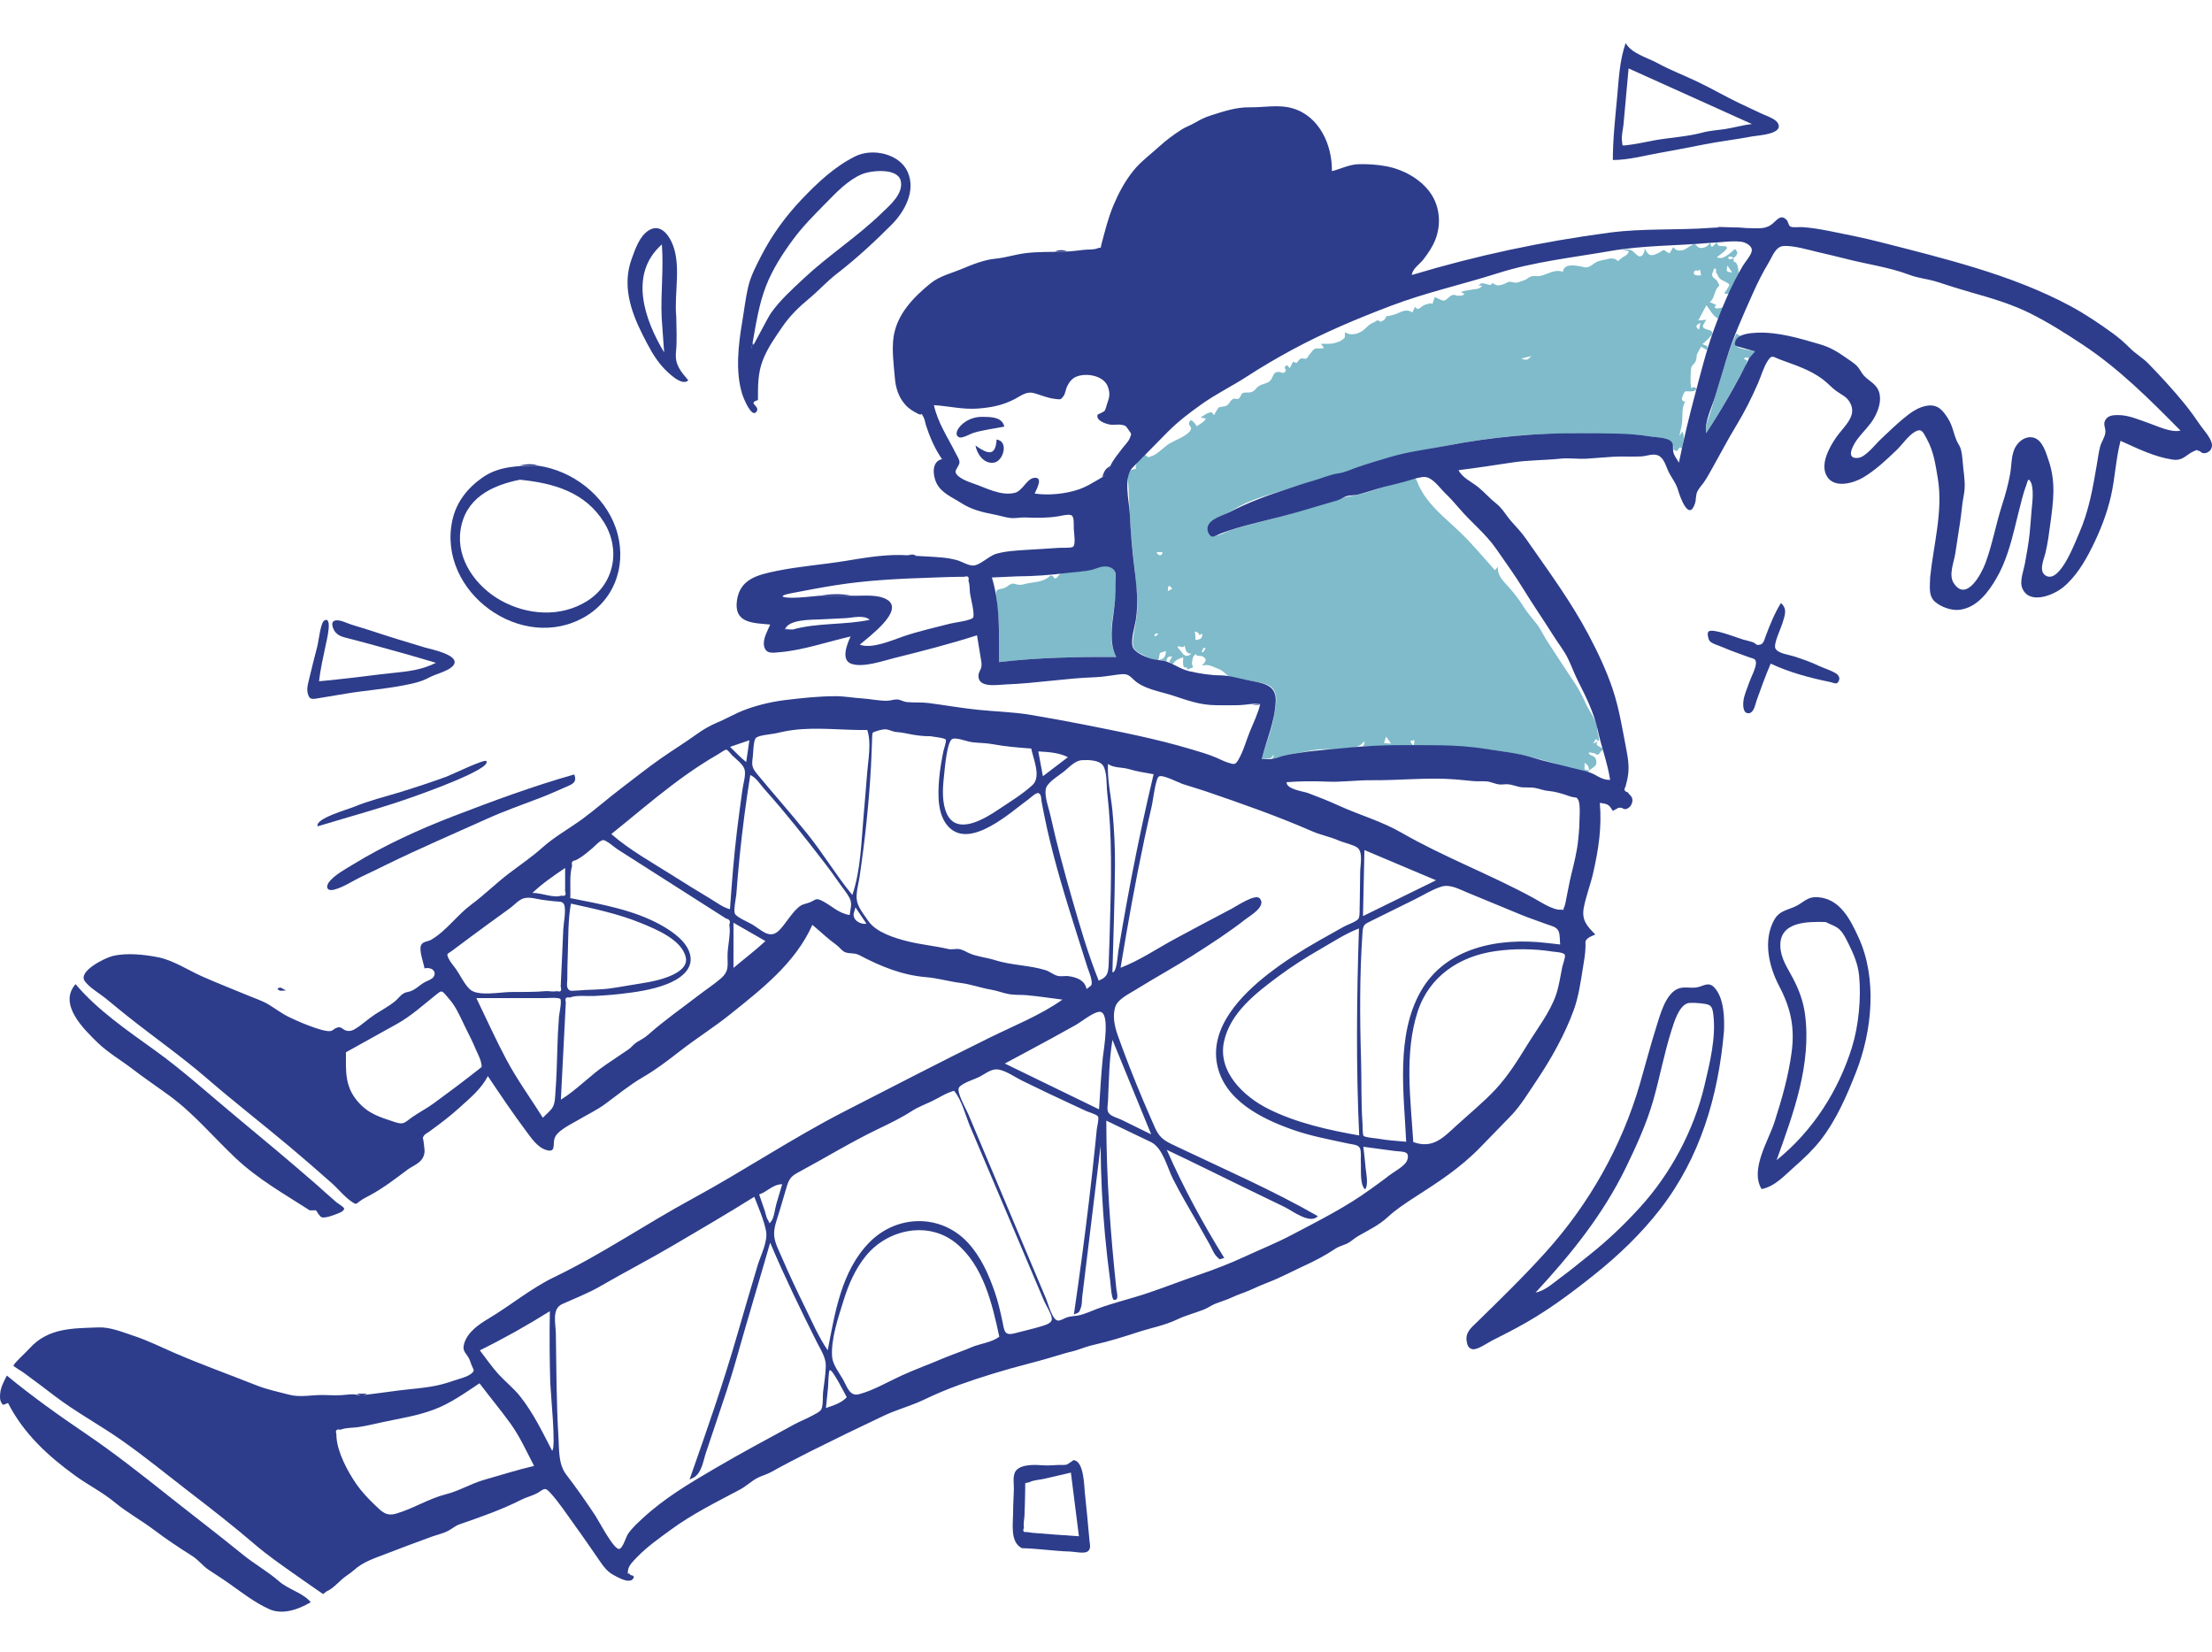 <svg width="656" height="490" viewBox="0 0 656 490" fill="none" xmlns="http://www.w3.org/2000/svg">
<path fill-rule="evenodd" clip-rule="evenodd" d="M509.181 71.883C509.413 73.878 511.896 72.354 512.128 73.436C512.274 74.115 509.718 75.802 509.167 76.266C510.948 77.337 513.221 74.87 514.556 73.836C515.244 74.581 515.477 74.972 514.845 75.824C513.73 77.328 513.781 75.335 512.455 76.381C513.008 77.307 513.492 76.776 514.193 76.528C513.888 78.308 514.572 77.181 515.108 78.308C515.543 79.225 515.489 79.903 515.619 80.927C514.99 82.369 514.361 83.811 513.732 85.253C512.975 86.988 513.2 87.546 511.349 86.966C511.557 86.606 512.942 84.846 512.83 84.413C512.702 83.919 510.808 83.235 510.307 82.82C509.427 82.089 509.437 81.463 508.875 80.678C509.098 79.948 508.925 79.607 508.354 79.656L507.723 81.347C507.776 82.547 508.792 82.435 509.391 83.582C510.31 85.336 509.796 84.301 509.045 85.713C508.308 87.1 508.226 88.87 507.014 89.567C507.666 89.853 508.316 90.138 508.967 90.422C507.448 92.086 510.609 91.276 511.131 91.115C510.597 92.247 510.062 93.38 509.528 94.512C507.925 93.618 507.135 91.922 506.068 90.521L503.631 95.04C504.439 94.965 505.248 94.891 506.055 94.816C505.942 95.029 504.907 96.486 504.996 96.81C505.357 98.132 508.108 97.386 507.804 99.115C507.764 99.336 505.299 101.816 504.876 102.055C506.115 102.61 506.675 102.38 506.231 103.838L504.506 102.797C504.016 103.675 503.448 104.532 503.136 105.492C503.196 106.121 503.084 106.716 502.798 107.279C502.459 107.782 502.077 108.252 501.653 108.687C501.316 109.571 501.208 114.394 501.614 115.181C502.518 114.015 504.54 116.073 501.128 116.073C499.633 116.073 499.734 115.763 499.162 117.072C498.713 118.102 498.47 119.001 499.744 119.1C498.786 120.982 498.991 122.431 498.905 124.437C498.834 126.061 498.378 127.676 498.039 129.27C498.342 128.835 498.646 128.401 498.949 127.967C499.766 129.705 499.143 131.168 498.755 133.028C497.907 131.911 497.803 133.904 497.078 133.698C495.598 133.277 496.706 132.967 496.105 131.999C495.583 131.161 495.638 130.92 494.674 130.408C493.396 129.728 491.156 129.703 489.711 129.463C487.28 129.058 484.846 128.957 482.387 128.85C473.182 128.452 464.009 128.35 454.806 128.855C446.338 129.319 437.666 130.503 429.363 132.107C420.523 133.815 411.877 135.389 403.316 138.278C401.662 138.836 400.006 140 398.352 140.409C396.783 140.798 395.211 140.793 393.575 141.359C389.658 142.716 385.606 143.744 381.659 145.039C377.406 146.434 372.803 147.598 368.755 149.529C366.997 150.368 365.401 151.506 363.643 152.356C361.988 153.156 359.204 153.887 358.33 155.736C357.989 156.457 358.047 156.979 358.259 157.727C358.683 159.226 359.019 159.064 360.173 158.962C361.778 158.821 363.856 157.575 365.415 157.085C369.683 155.744 374.002 154.67 378.342 153.595C386.136 151.665 393.961 148.248 401.653 146.911C406.214 146.119 410.536 143.964 415.122 143.15C416.129 142.972 419.042 141.539 419.867 142.034C420.086 142.165 420.622 143.737 420.811 144.113C421.488 145.463 422.265 146.767 423.175 147.976C425.916 151.621 429.594 154.557 432.876 157.699C436.625 161.288 439.883 165.247 443.343 169.099C443.643 168.752 443.943 168.404 444.243 168.057C443.927 170.49 445.754 172.244 447.247 173.896C449.02 175.858 450.446 177.703 451.843 179.941C452.99 181.775 454.458 183.382 455.754 185.054C457.028 186.698 457.876 188.683 459.049 190.456C461.74 194.527 464.389 198.677 467.104 202.693C468.382 204.583 469.391 206.711 470.403 208.863C471.206 210.571 473.621 214.063 473.621 215.72C473.448 216.532 475.212 221.414 473.326 219.113C473.025 219.578 472.724 220.042 472.422 220.507C472.938 220.291 473.453 220.075 473.97 219.86C472.404 221.274 475.328 221.456 475.393 222.246C475.132 222.497 474.872 222.748 474.611 222.999C474.166 223.914 473.586 224.032 472.875 223.355C472.09 223.402 471.933 222.965 471.058 223.256C471.893 224.557 472.97 223.735 473.393 225.533C473.766 227.117 472.585 227.457 471.339 228.394L471.261 228.452L471.234 228.546C470.962 229.356 470.191 229.011 469.333 228.835C467.279 228.413 465.01 227.604 463.011 226.982C458.688 225.638 454.333 224.505 449.864 223.586C439.668 221.487 429.553 221.586 419.264 220.923C419.535 219.798 419.537 219.897 419.216 219.2C419.628 220.094 417.142 218.927 419.015 220.901C414.234 221.68 409.07 221.094 404.222 221.354C404.448 220.852 404.966 220.276 404.481 219.913C402.186 223.223 394.515 221.804 390.723 222.278C388.497 222.556 386.297 223.09 384.078 223.442L383.144 223.588C382.364 223.712 381.586 223.847 380.824 224.053C379.844 224.316 378.21 225.399 377.281 225.147C378.641 222.412 377.072 224.78 376.858 224.811C376.212 224.906 375.1 225.123 374.172 225.123C375.23 220.886 377.045 216.982 377.776 212.618C378.232 209.897 379.484 205.516 376.787 203.587C375.31 202.531 372.888 202.302 371.177 201.943C369.301 201.549 366.024 201.565 364.393 200.508C363.118 199.682 362.849 198.922 361.18 198.291C359.255 197.562 358.367 196.838 356.422 197.427C357.213 196.439 358.321 195.718 356.768 194.708C356.132 194.295 354.884 194.851 354.661 193.948C353.508 194.76 353.782 195.416 353.473 196.529C353.501 197 353.626 197.449 353.847 197.875C353.237 198.12 352.627 198.365 352.017 198.61C352.404 197.571 351.266 198.19 351.039 197.679C350.701 196.916 350.902 195.75 350.902 194.921C349.644 195.317 348.329 195.807 347.779 197.113C346.239 196.197 346.851 196.135 347.64 194.761C346.347 194.456 346.074 195.12 345.877 196.188C345.195 195.977 344.512 195.767 343.83 195.557C345.368 195.546 345.737 194.348 345.774 193.047C345.175 193.241 344.577 193.435 343.979 193.629C343.856 194.259 343.733 194.889 343.61 195.518C342.668 196.315 340.217 194.877 339.422 194.465C336.649 193.031 335.635 192.617 336.026 189.359C336.352 186.628 337.076 183.884 337.237 181.139C337.415 178.09 337.058 174.829 336.79 171.79C336.271 165.908 335.435 160.111 335.142 154.205C334.984 151.008 334.807 147.809 334.681 144.609C334.581 142.066 333.701 139.268 336.882 139.042C336.493 137.811 337.658 136.387 338.86 135.712C339.28 134.757 339.74 134.672 340.239 135.457C340.673 135.593 341.076 135.529 341.449 135.264C343.2 134.868 345.301 132.389 346.873 131.496C348.415 130.62 351.776 129.346 352.877 127.871C353.942 126.444 352.331 126.605 352.657 125.297C353.101 123.509 354.719 126.076 354.967 126.434C355.507 125.892 357.572 124.876 357.548 124.089C357.042 123.999 356.537 123.909 356.031 123.819C356.583 123.501 357.81 122.55 358.453 122.424C359.545 122.21 359.135 121.934 360.011 123.136C360.315 122.665 361.056 121.118 361.52 120.804C361.741 120.654 363.056 120.555 363.332 120.458C364.764 119.953 364.619 118.842 365.671 118.314C366.182 118.058 366.81 118.451 367.238 118.265C367.923 117.966 367.925 116.947 368.546 116.578C369.083 116.258 370.446 116.524 371.087 116.291C372.15 115.904 372.104 115.543 372.897 114.836C374.009 113.845 375.033 113.989 376.273 113.238C377.557 112.46 377.36 110.707 378.525 110.373C380.082 109.927 380.48 111.397 381.327 109.945C381.517 109.618 380.654 109.131 381.195 108.608C381.863 107.963 382.14 108.732 382.446 109.233L383.503 107.244C385.197 108.17 384.485 106.976 385.778 106.341C386.352 106.059 386.825 106.616 387.453 106.275C387.916 106.025 387.996 105.48 388.328 105.143C388.966 104.494 389.319 103.603 390.308 103.294C389.951 103.405 392.88 103.321 392.619 103.196C392.334 102.779 392.049 102.362 391.763 101.944C393.297 101.944 394.636 102.096 396.119 101.637C396.644 101.475 397.465 101.225 397.902 100.892C399.102 99.976 398.832 100.199 398.832 98.518C400.488 99.569 402.596 99.201 404.231 97.982C405.084 97.346 405.631 96.584 406.567 96.008C406.968 95.801 407.377 95.607 407.792 95.427C408.311 94.891 408.831 94.886 409.353 95.412C410.089 95.215 410.081 95.079 410.652 94.723C410.816 94.4 410.99 94.083 411.177 93.772C411.79 93.708 412.393 93.598 412.99 93.441C415.303 92.82 416.7 91.28 418.848 92.645C419.122 92.086 419.397 91.527 419.671 90.969C420.585 92.393 421.21 91.032 422.423 90.456C422.931 90.214 423.592 90.154 424.051 89.933L424.827 90.116C425.047 89.44 425.266 88.763 425.484 88.087C425.926 88.259 427.678 89.197 428.205 89.148C428.96 89.077 429.862 87.803 430.593 87.562C431.708 87.195 431.309 87.68 432.404 87.688C433.247 87.694 433.644 87.813 434.372 87.107C431.912 86.47 435.016 86.169 436.052 85.954C437.668 85.618 438.5 85.977 439.622 84.704H438.457C439.606 83.661 439.219 84.029 440.43 84.131C440.811 84.162 442.469 85.07 442.472 83.859C444.036 84.778 444.053 84.78 445.666 84.366C446.38 84.182 446.988 83.584 447.772 83.57C448.538 83.557 449.087 83.902 449.77 83.828C450.179 83.784 451.61 83.249 452.093 83.074C452.86 82.795 453.366 82.2 454.099 81.969C454.907 81.715 455.934 82.017 456.782 81.831C459.304 81.278 460.785 79.772 463.515 80.587C463.807 78.149 466.853 78.692 468.493 78.943C469.634 79.118 470.215 79.579 471.397 79.022C472.359 78.568 472.907 77.848 473.978 77.486C474.799 77.208 475.906 77.005 476.764 76.828C477.294 76.661 477.836 76.607 478.389 76.668C478.945 76.746 479.411 76.987 479.787 77.391L479.856 77.471C479.942 77.269 481.234 76.314 481.085 76.433C482.05 75.662 482.502 75.957 483.095 74.457L481.028 74.022C482.092 73.951 482.892 73.828 483.838 74.241C484.493 74.526 485.592 76.037 486.248 76.039C487.433 76.04 487.848 74.374 487.73 73.507C488.725 75.817 489.574 76.202 491.807 75.021C492.07 74.882 492.333 74.744 492.595 74.605C493.127 74.049 493.655 74.059 494.181 74.636L495.117 75.144C495.493 74.521 495.867 73.898 496.244 73.275C497.041 74.37 497.798 74.423 499.098 74.168C499.994 73.991 501.834 72.371 502.495 72.371C502.878 72.371 503.367 73.303 504.006 73.485C505.063 73.787 506.707 73.027 507.084 72.017C507.284 72.439 507.484 72.86 507.684 73.282C508.183 72.816 508.685 72.352 509.181 71.883ZM471.227 228.445L471.225 228.48L471.261 228.452L471.262 228.451L471.227 228.445ZM469.929 226.247V228.209L470.595 228.33L471.227 228.445L471.234 228.337C471.262 227.394 470.777 226.695 469.929 226.247ZM411.067 218.441C410.859 219.077 410.652 219.713 410.444 220.348C411.144 220.405 411.843 220.462 412.543 220.519C412.051 219.826 411.559 219.134 411.067 218.441ZM328.915 168.169C330.445 168.614 330.424 168.56 330.731 169.971C332.478 178.004 327.073 187.217 331.041 194.853C319.44 194.759 307.815 194.99 296.282 196.346C296.282 191.972 296.426 187.607 296.094 183.24C295.944 181.257 295.72 179.282 295.517 177.305C295.26 174.796 295.342 174.942 297.401 174.51C298.482 174.283 298.869 173.599 299.903 173.183C300.679 172.869 301.027 173.255 301.792 173.362C303.16 173.555 303.177 173.326 304.431 173.059C307.122 172.487 309.407 172.691 311.534 170.687C312.636 170.592 312.279 171.61 313.047 171.51C313.606 171.438 313.961 170.398 314.531 170.149C316.304 169.376 319.254 169.564 321.194 169.323C323.175 169.076 324.928 168.185 326.825 167.921C327.606 167.812 328.175 167.953 328.915 168.169ZM351.294 191.352C350.92 192.741 349.277 190.933 349.252 192.022L349.253 192.122L349.257 192.097C349.343 191.911 351.004 194.103 350.906 194.031C351.799 194.701 352.319 194.638 353.33 193.868C351.52 193.8 351.719 192.686 351.294 191.352ZM356.338 193.315C356.999 193.677 357.201 192.75 357.544 192.184C356.805 191.817 356.697 192.671 356.338 193.315ZM354.293 187.272C354.551 188.174 354.532 188.866 354.532 189.797C356.06 189.582 356.541 189.471 356.569 187.849L355.752 188.362C355.323 187.515 355.229 187.449 354.293 187.272ZM342.467 188.782C342.813 188.56 343.159 188.337 343.505 188.115C342.995 187.382 342.087 188.253 342.467 188.782ZM346.332 175.303C346.773 175.072 347.216 174.841 347.657 174.61C346.511 173.153 346.427 173.642 346.332 175.303ZM344.735 163.74H342.997C343.338 164.854 344.735 165.094 344.735 163.74ZM514.953 98.928C515.35 99.159 515.747 99.39 516.143 99.621C515.112 100.558 513.845 101.503 514.849 102.601C515.646 103.474 519.371 103.89 520.486 104.207C520.099 104.651 519.302 105.865 518.774 106.171C518.355 106.412 517.974 105.455 517.131 106.409C518.529 107.132 518.154 106.584 517.791 108.118C517.576 109.024 516.809 109.996 516.378 110.808C515.325 112.784 514.249 114.747 513.145 116.695C510.882 120.69 508.498 124.618 505.994 128.468C505.572 126.294 506.779 123.857 507.406 121.759C508.194 119.119 508.983 116.48 509.776 113.842C511.307 108.758 512.681 103.728 514.953 98.928ZM454.193 105.562C453.061 105.85 452.32 106.037 451.15 106.335C452.85 106.874 452.85 106.874 454.193 105.562ZM504.295 95.763C502.852 96.436 502.698 96.926 503.865 97.75C504.004 97.109 504.106 96.639 504.295 95.763ZM504.12 79.819C503.924 80.675 502.711 79.852 502.442 80.477C501.827 81.907 503.783 81.713 504.488 81.627C504.366 81.024 504.242 80.422 504.12 79.819ZM512.298 78.733C511.911 80.562 511.911 80.562 513.7 80.837C513.23 80.133 512.837 79.542 512.298 78.733ZM479.856 77.471L479.853 77.49C479.855 77.501 479.866 77.507 479.887 77.505L479.856 77.471Z" fill="#7FBBCA"/>
<path fill-rule="evenodd" clip-rule="evenodd" d="M253.695 269.063C253.424 270.456 252.746 271.112 253.456 272.391C254.06 273.478 255.789 274.189 256.95 273.914L253.695 269.063ZM222.24 219.523L216.513 221.481C218.078 223.013 219.57 224.624 221.296 225.984L222.24 219.523ZM316.706 224.538C313.975 223.165 310.915 223.01 307.921 222.834C308.375 225.286 308.832 227.738 309.288 230.19C311.76 228.306 314.234 226.422 316.706 224.538ZM251.118 414.346C250.573 413.383 246.856 405.945 246.083 406.327C245.673 406.529 245.641 410.671 245.581 411.259C245.368 413.355 245.154 415.449 244.941 417.545C247.14 416.77 249.489 416.128 251.118 414.346ZM225.143 354.21C225.705 355.854 226.268 357.498 226.83 359.142C227.097 359.924 227.254 361.077 227.728 361.766C228.342 362.661 227.879 363.187 228.699 362.208C229.581 361.156 229.844 358.35 230.227 357.061C230.808 355.103 231.389 353.146 231.97 351.189C229.231 351.166 227.571 353.415 225.143 354.21ZM167.596 257.397C164.229 259.692 160.82 261.97 157.891 264.823C160.468 264.663 164.057 266.431 166.484 265.601C167.605 265.839 167.975 265.415 167.596 264.326V262.065V257.397ZM217.524 273.636V287.039C220.668 284.367 223.977 281.885 227.002 279.075C223.843 277.262 220.684 275.449 217.524 273.636ZM329.915 308.364C328.923 314.331 328.868 320.471 328.596 326.509C328.548 327.581 328.134 329.195 328.85 330.133C329.568 331.074 331.615 331.596 332.655 332.098C335.581 333.513 338.488 334.969 341.406 336.401C337.576 327.055 333.746 317.71 329.915 308.364ZM404.214 271.669C411.433 268.13 418.653 264.59 425.873 261.05C418.794 258.06 411.715 255.072 404.637 252.083C404.496 258.612 404.354 265.141 404.214 271.669ZM329.9 288.335C331.219 288.43 331.428 283.417 331.646 282.091C332.062 279.574 332.488 277.06 332.925 274.547C333.799 269.523 334.718 264.507 335.685 259.5C337.619 249.489 339.753 239.514 342.117 229.595C339.576 229.138 337.242 228.81 334.761 228.072C332.757 227.476 330.37 227.8 328.581 226.561C328.349 231.209 329.512 236.151 329.943 240.799C330.442 246.177 330.71 251.526 330.665 256.929C330.578 267.398 330.18 277.87 329.9 288.335ZM163.725 430.179C164.976 429.847 163.272 412.74 163.196 410.272C162.979 403.13 162.936 395.982 163.064 388.837C156.324 393.053 149.426 396.937 142.305 400.439C144.135 402.806 145.85 405.36 147.875 407.563C149.962 409.833 152.356 411.693 154.289 414.137C158.182 419.059 160.849 424.647 163.725 430.179ZM325.937 328.978C326.25 323.832 326.541 318.697 327.062 313.567C327.284 311.384 329.399 299.783 326.012 300.055C324.085 300.21 320.706 303.022 318.939 304.008C316.605 305.31 314.269 306.607 311.924 307.889C307.296 310.418 302.638 312.891 297.994 315.39C307.309 319.92 316.623 324.449 325.937 328.978ZM305.827 221.982C301.969 221.695 298.24 221.409 294.434 220.693C292.382 220.306 290.33 220.36 288.267 220.099C286.79 219.912 283.902 218.702 282.525 219.098C280.795 219.595 280.167 228.241 279.929 230.411C279.546 233.906 279.288 238.147 280.853 241.43C283.87 247.759 291.998 242.819 295.952 240.164C299.342 237.887 303.182 235.582 306.188 232.819C308.851 230.371 306.461 225.146 305.827 221.982ZM325.834 290.809C328.741 289.636 328.695 288.164 328.821 285.13C328.975 281.445 329.064 277.755 329.17 274.068C329.358 267.498 329.536 260.925 329.477 254.35C329.42 247.929 329.105 241.517 328.368 235.135C328.107 232.878 328.367 229.024 327.174 227.099C326.086 225.343 322.709 225.325 320.866 225.433C318.788 225.555 317.105 227.523 315.572 228.768C313.873 230.146 310.384 232.087 310.106 234.143C309.794 236.439 311.058 239.714 311.548 241.941C313.34 250.067 315.52 258.114 317.816 266.111C320.199 274.408 322.613 282.788 325.834 290.809ZM251.985 271.357C252.173 269.531 252.854 268.006 251.933 266.267C251.141 264.771 249.853 263.269 248.885 261.853C246.116 257.798 243.009 253.913 239.992 250.039C237.229 246.491 234.397 242.981 231.501 239.54C229.888 237.624 228.225 235.749 226.572 233.867C225.361 232.49 224.213 230.554 222.501 229.833C221.239 237.743 220.196 245.687 219.382 253.655C218.99 257.507 218.651 261.364 218.366 265.225C218.285 266.315 217.438 269.996 217.98 271.011C218.55 272.077 222.033 273.504 223.099 274.157C226.08 275.984 228.396 278.737 231.231 275.734C233.183 273.665 234.754 270.749 236.936 268.944C238.072 268.004 239.143 268.048 240.417 267.49C241.899 266.842 241.946 266.217 243.717 267.099C246.702 268.585 248.514 270.781 251.985 271.357ZM102.59 312.053C102.59 317.529 102.215 322.031 105.937 326.464C109.189 330.338 112.568 331.234 117.142 332.763C119.836 333.663 120.024 332.833 122.207 331.314C124.281 329.87 126.54 328.712 128.585 327.223C132.995 324.014 137.401 320.704 141.686 317.328C143.126 316.193 142.914 316.58 142.695 315.218C142.495 313.977 141.602 312.397 141.114 311.217C140.231 309.082 139.191 307.015 138.15 304.952C136.969 302.612 135.94 300.07 134.472 297.888C133.863 296.983 133.141 296.164 132.43 295.338C130.934 293.599 130.987 293.664 129.198 295.085C125.42 298.085 121.906 301.334 117.655 303.68C112.625 306.456 107.607 309.251 102.59 312.053ZM216.483 269.634C217.029 261.772 217.644 253.954 218.589 246.128C219.075 242.11 219.64 238.103 220.189 234.093C220.413 232.46 221.276 229.72 220.795 228.133C220.323 226.572 218.236 225.086 217.091 223.957C216.783 223.653 215.837 222.379 215.43 222.322C214.995 222.261 213.355 223.459 212.883 223.729C211.211 224.685 209.569 225.69 207.951 226.737C204.904 228.709 201.951 230.825 199.062 233.021C193.003 237.624 187.225 242.578 181.294 247.342C186.728 252.092 193.416 255.78 199.49 259.627C203.082 261.901 206.693 264.151 210.35 266.32C212.204 267.418 214.355 269.098 216.483 269.634ZM142.209 410.217C137.821 413.11 133.631 416.165 128.669 418.021C123.73 419.87 118.848 420.582 113.742 421.68C111.168 422.235 108.748 422.841 106.12 423.229C104.648 423.446 102.368 423.362 101.026 423.982C99.83 423.728 99.404 424.135 99.749 425.202C99.762 425.534 99.775 425.866 99.787 426.197C100.126 430.812 103.1 436.366 105.693 440.117C107.208 442.308 109.137 444.347 111.054 446.188C113.219 448.267 114.467 449.733 117.484 448.862C122.57 447.394 127.059 444.438 132.214 443.134C136.292 442.103 139.679 439.942 143.655 438.824C148.56 437.444 153.413 435.872 158.385 434.72C156.164 430.444 154.178 425.992 151.335 422.075C148.418 418.056 145.203 414.193 142.209 410.217ZM169.118 266.332C178.293 268.153 188.238 269.84 196.45 274.564C199.655 276.408 203.717 279.258 204.656 283.071C205.778 287.63 201.367 290.453 197.682 291.876C193.258 293.584 188.443 294.238 183.755 294.777C181.274 295.062 178.781 295.217 176.288 295.358C174.271 295.473 170.849 295.031 169.005 295.829C167.85 295.599 167.449 296.066 167.804 297.23C167.782 297.648 167.761 298.067 167.74 298.485L167.548 302.243C167.421 304.745 167.294 307.248 167.166 309.75C166.889 315.202 166.611 320.653 166.334 326.105C171.14 323.135 175.013 318.882 179.711 315.714C181.944 314.208 184.161 312.698 186.385 311.197C187.318 310.568 187.887 309.685 188.805 309.099C190.023 308.321 191.102 307.853 192.244 306.835C196.907 302.675 202.093 299.079 207.039 295.26C209.285 293.525 211.745 291.93 213.882 290.069C216.121 288.119 215.812 286.514 215.757 283.711C215.699 280.743 216.791 277.059 216.284 274.197C216.71 273.226 216.383 272.622 215.305 272.385C214.585 271.925 213.865 271.466 213.145 271.007C211.709 270.09 210.273 269.174 208.837 268.259C203.124 264.615 197.412 260.97 191.699 257.327C188.845 255.506 185.992 253.686 183.137 251.866C182.34 251.358 179.741 249.061 178.846 249.129C177.934 249.198 176.352 250.974 175.668 251.539C174.619 252.406 173.6 253.317 172.467 254.076C171.902 254.466 171.312 254.815 170.698 255.122C169.716 255.216 169.375 255.754 169.674 256.735C168.812 259.493 169.286 263.434 169.118 266.332ZM296.356 396.39C294.278 386.701 291.599 375.229 283.495 368.639C275.276 361.955 263.259 364.538 256.83 372.387C253.61 376.318 251.614 380.966 250.131 385.783C248.608 390.726 246.365 397.167 246.776 402.395C246.955 404.687 248.924 407.15 250.05 409.149C251.211 411.215 251.981 414.176 254.718 413.461C258.961 412.351 263.276 409.804 267.246 407.981C271.262 406.137 275.491 404.62 279.655 402.838C282.42 401.656 285.29 400.756 288.047 399.557C290.662 398.421 294.113 398.146 296.356 396.39ZM419.129 338.685C424.924 340.754 427.937 337.442 432.014 333.714C435.877 330.182 440.063 326.785 443.62 322.946C447.289 318.988 450.19 314.31 453.01 309.738C455.862 305.117 459.717 300.126 461.473 294.98C462.366 292.362 462.747 289.462 463.31 286.756C463.445 286.105 464.354 283.681 464.066 283.133C463.668 282.379 461.137 282.299 460.443 282.19C454.913 281.318 449.053 281.274 443.506 282.054C432.774 283.562 423.799 289.565 420.407 300.062C416.431 312.367 418.341 326.043 419.129 338.685ZM381.553 231.956C381.463 234.086 386.583 234.678 387.91 235.175C390.977 236.322 394.026 237.534 397.004 238.892C403.136 241.688 409.676 243.509 415.548 246.889C428.207 254.176 441.949 259.313 454.737 266.283C456.729 267.369 460.623 269.986 462.899 269.764C464.109 269.647 463.207 270.618 463.992 268.7C464.274 268.01 464.368 267.112 464.526 266.373C465 264.157 465.367 261.92 465.899 259.717C466.775 256.09 467.669 252.725 468.038 248.997C468.195 247.417 468.366 245.839 468.385 244.25C468.404 242.64 468.776 238.605 468.047 237.211C467.564 236.287 467.467 236.604 466.259 236.343C465.567 236.194 464.841 235.883 464.174 235.675C462.607 235.189 461.04 234.722 459.397 234.579C457.774 234.438 456.738 233.945 455.217 233.659C453.62 233.359 451.98 233.723 450.353 233.305C448.597 232.852 447.759 232.439 445.925 232.612C444.146 232.779 443.634 232.386 441.892 231.903C440.438 231.5 438.706 231.782 437.191 231.659C435.357 231.51 433.529 231.281 431.693 231.137C423.442 230.485 415.092 231.451 406.821 231.375C402.323 231.333 397.923 231.995 393.431 231.791C389.506 231.612 385.449 231.654 381.553 231.956ZM403.019 275.334C399.006 276.859 395.283 279.336 391.562 281.469C387.27 283.928 383.163 286.542 379.191 289.491C372.513 294.451 364.721 300.398 362.963 309.053C361.16 317.936 368.894 325.213 376.144 328.848C384.413 332.992 394.033 335.135 403.091 336.718C402.123 316.27 402.35 295.788 403.019 275.334ZM282.933 323.474C280.497 324.145 278.436 325.583 276.176 326.646C274.153 327.599 272.195 328.317 270.305 329.544C267.225 331.543 263.654 333.254 260.434 334.8C252.466 338.623 244.731 343.372 236.842 347.61C234.752 348.733 234.067 349.443 233.359 351.755C232.59 354.266 231.865 356.795 231.124 359.315C230.433 361.665 229.331 364.179 229.621 366.66C229.874 368.818 230.994 370.854 231.837 372.823C233.962 377.778 236.266 382.654 238.646 387.491C240.782 391.833 242.731 396.44 245.473 400.432C247.603 389.347 249.515 376.926 257.775 368.48C266.029 360.039 279.197 359.92 287.151 368.633C290.929 372.771 293.229 377.984 295.036 383.222C295.986 385.973 296.623 388.777 297.234 391.619C297.887 394.655 297.726 396.266 301.084 395.346C303.751 394.615 306.579 394.032 309.193 393.199C310.549 392.767 311.872 392.281 311.933 391.213C312.011 389.863 310.19 387.1 309.652 385.831C306.874 379.277 304.095 372.724 301.316 366.171C298.299 359.055 295.281 351.939 292.262 344.824C290.756 341.273 289.25 337.723 287.743 334.173C286.369 330.937 285.225 326.132 282.933 323.474ZM403.245 268.137C403.29 264.901 403.344 261.666 403.386 258.43C403.412 256.502 404.273 252.773 402.59 251.396C401.546 250.542 398.449 249.887 397.129 249.303C394.523 248.151 391.702 247.636 389.082 246.492C378.817 242.007 368.136 238.272 357.568 234.658C355.289 233.878 352.96 233.24 350.666 232.473C349.428 232.059 344.841 229.625 343.695 230.262C342.691 230.819 341.935 237.454 341.613 238.832C340.853 242.093 340.126 245.363 339.427 248.639C336.714 261.356 334.439 274.162 332.323 286.99C337.944 284.861 343.332 281.172 348.643 278.32C354.161 275.358 359.659 272.402 365.214 269.508C366.781 268.691 372.297 264.936 373.588 266.41C375.659 268.775 370.725 271.549 369.43 272.562C364.42 276.481 359.127 279.898 353.769 283.316C348.217 286.86 342.44 289.99 336.859 293.469C334.845 294.724 331.629 296.253 330.838 298.374C329.819 301.102 330.554 304.418 331.482 307.024C333.759 313.429 336.253 319.755 338.89 326.021C340.09 328.869 341.32 331.705 342.573 334.53C344.065 337.895 346.023 338.607 349.275 340.155C363.126 346.752 377.514 353.013 390.818 360.647C388.592 363.207 383.165 359.004 380.967 357.939C376.898 355.968 372.824 354.003 368.758 352.026C361.182 348.342 353.645 344.586 346.027 340.991C350.909 352.068 356.671 362.74 363.06 373.022C361.447 373.566 361.841 373.595 360.828 372.627C359.975 371.813 359.403 370.216 358.825 369.193C357.631 367.079 356.453 364.957 355.249 362.848C352.753 358.472 350.167 354.162 347.887 349.667C346.173 346.287 344.845 340.377 341.322 338.673C336.932 336.548 332.483 334.481 328.093 332.326C328.093 349.167 329.307 365.633 331.088 382.37C331.178 383.214 331.989 385.705 330.353 385.461C329.616 385.351 329.367 380.733 329.238 379.769C328.643 375.348 328.138 370.916 327.726 366.475C326.904 357.614 326.456 348.717 326.399 339.818C325.345 348.47 324.292 357.122 323.238 365.774L321.741 378.073C321.479 380.227 321.216 382.38 320.954 384.533C320.834 385.523 320.91 386.816 320.561 387.76C320.013 389.245 320.197 389.131 318.478 389.808C320.122 378.541 321.64 367.255 322.982 355.949C323.638 350.432 324.252 344.91 324.818 339.384C324.97 337.898 325.12 336.411 325.265 334.924C325.339 334.166 325.995 331.729 325.631 331.099C325.271 330.475 322.883 329.824 322.195 329.506C320.69 328.809 319.185 328.113 317.681 327.413C312.799 325.137 307.921 322.842 303.092 320.456C300.98 319.411 298.765 317.798 296.468 317.241C294.181 316.686 292.518 318.274 290.563 319.283C289.041 320.068 285.455 321.114 284.439 322.448C283.493 323.69 286.431 328.659 287.203 330.49C289.38 335.658 291.557 340.827 293.735 345.995C298.149 356.474 302.564 366.953 306.979 377.432C308.058 379.993 309.137 382.555 310.216 385.117C310.908 386.758 312.063 391.436 313.74 391.619C314.483 391.7 315.702 390.894 316.42 390.663C317.491 390.318 318.48 390.323 319.554 390.141C321.523 389.808 323.568 388.795 325.501 388.084C330.471 386.257 335.623 385.077 340.633 383.37C345.666 381.656 350.617 379.73 355.63 378.015C360.183 376.458 364.777 374.684 369.151 372.656C373.77 370.514 378.508 368.626 383.009 366.251C391.207 361.926 399.316 357.886 406.559 352.582C408.262 351.335 410.076 350.082 411.761 348.747C413.238 347.575 416.057 346.128 417.062 344.587C417.445 343.999 417.775 342.847 417.327 342.15C416.847 341.401 414.719 341.469 413.725 341.336C410.59 340.916 407.456 340.495 404.321 340.075C404.562 342.132 404.805 344.186 404.979 346.25C405.102 347.707 405.965 351.557 404.801 352.698C403.2 351.181 403.715 346.644 403.571 344.623C403.495 343.542 403.77 341.428 403.286 340.47C402.754 339.42 401.285 339.434 399.954 339.146C394.31 337.928 388.716 336.906 383.254 334.976C374.027 331.717 362.997 326.213 360.936 315.596C358.787 304.528 368.229 294.939 376.178 288.766C380.938 285.07 386.002 281.871 391.239 278.9C393.687 277.512 396.133 276.124 398.596 274.766C399.492 274.272 402.434 273.254 402.907 272.39C403.39 271.507 403.143 269.143 403.245 268.137ZM205.83 438.109C205.383 438.327 204.934 438.545 204.487 438.763C209.467 424.609 214.401 410.518 218.564 396.098C220.574 389.137 222.61 382.184 224.688 375.244C225.586 372.25 227.79 368.127 227.177 365.026C226.515 361.669 224.926 358.099 223.696 354.907C215.826 359.841 207.792 364.522 199.79 369.233C192.618 373.457 185.324 377.214 178.101 381.394C174.399 383.535 170.581 384.981 166.718 386.731C163.579 388.153 164.798 392.5 164.843 395.403C165.002 405.655 164.994 415.943 165.618 426.18C165.845 429.909 165.552 434.191 167.932 437.295C170.976 441.264 173.8 445.309 176.576 449.487C177.616 451.052 181.986 459.526 183.615 459.34C184.679 459.219 185.658 455.788 186.19 454.975C187.337 453.221 189.014 451.712 190.54 450.3C197.131 444.2 204.445 439.904 212.047 435.446C219.769 430.917 227.673 426.702 235.541 422.408C237.319 421.437 239.233 420.737 240.999 419.746C241.697 419.354 243.081 418.732 243.52 418.032C244.177 416.984 243.955 414.082 244.092 412.83C244.372 410.271 244.875 407.613 244.902 405.036C244.928 402.49 243.394 400.302 242.281 398.082C237.398 388.335 232.654 378.563 228.405 368.52C225.055 380.182 221.538 391.789 218.252 403.468C216.536 409.566 214.468 415.565 212.455 421.569C211.427 424.636 210.392 427.701 209.366 430.768C208.566 433.157 208.151 436.655 205.83 438.109ZM275.965 218.332C273.376 218.36 271.03 217.981 268.498 217.441C267.569 217.244 266.753 217.161 265.811 217.078C264.743 216.984 263.774 216.407 262.838 216.294C262.13 216.209 260.895 216.505 260.22 216.731C258.654 217.255 258.704 216.99 258.638 218.804C258.536 221.605 258.459 224.407 258.305 227.206C257.698 238.224 256.525 249.135 254.917 260.047C254.592 262.252 253.681 265.145 254.182 267.335C254.633 269.31 256.344 271.419 257.474 273.076C259.798 276.482 265.271 278.165 269.121 279.131C273.181 280.15 277.396 280.525 281.253 281.434C282.322 281.686 283.549 281.242 284.688 281.494C285.742 281.728 286.56 282.305 287.534 282.722C289.919 283.743 292.584 283.932 295.047 284.72C299.932 286.284 305.162 286.19 310.051 287.692C311.301 288.075 312.38 289.043 313.583 289.374C314.683 289.676 315.815 289.32 316.966 289.489C319.404 289.847 321.677 290.679 322.24 293.289C323.731 292.112 323.938 292.422 323.68 290.601C323.515 289.433 322.863 288.012 322.506 286.886C321.597 284.016 320.682 281.148 319.773 278.279C317.975 272.6 316.188 266.916 314.53 261.195C313.047 256.077 311.699 250.921 310.52 245.725C309.921 243.083 309.42 240.429 308.906 237.773C308.757 237.003 308.905 235.778 308.129 235.265C307.424 234.799 305.78 236.469 305.036 237.006C299.84 240.76 287.923 251.864 281.426 245.314C277.928 241.787 278.132 235.586 278.512 231.029C278.745 228.229 279.238 225.464 279.79 222.71C279.927 222.023 280.77 219.816 280.461 219.326C280.128 218.8 276.66 218.486 275.965 218.332ZM458.539 279.617C459.923 279.771 461.305 279.926 462.688 280.081C462.561 278.966 462.675 277.29 462.252 276.252C461.667 274.817 460.235 274.657 458.659 274.063C456.167 273.123 453.626 272.306 451.161 271.294C445.812 269.098 440.488 266.871 435.136 264.676C432.79 263.713 430.034 262.138 427.487 262.924C424.74 263.773 422.029 265.5 419.462 266.766C416.554 268.199 413.648 269.635 410.743 271.071C409.38 271.745 408.017 272.418 406.655 273.092C404.514 274.149 404.229 274.257 404.06 276.673C403.2 289.033 403.264 301.872 403.639 314.248C403.831 320.564 403.616 326.914 404.07 333.219C404.105 333.704 404.068 336.441 404.373 336.814C404.802 337.34 407.819 337.517 408.54 337.649C411.35 338.161 414.181 338.332 417.021 338.585C416.352 324.209 413.895 307.214 421.296 294.065C428.731 280.854 444.623 277.992 458.539 279.617ZM329.29 138.187C330.123 136.293 331.559 134.694 332.785 133.033C333.449 132.134 334.596 131.06 335.021 130.01C335.626 128.514 335.622 128.834 334.719 127.525C333.865 126.287 333.882 126.194 332.562 125.972C331.45 125.786 330.266 126.102 329.131 125.9C327.983 125.694 324.827 124.729 325.551 122.907C325.519 122.987 327.345 122.089 327.487 121.934C327.946 121.435 328.091 120.373 328.317 119.771C329.046 117.84 329.302 116.59 328.49 114.534C327.276 111.465 322.477 110.556 319.49 111.589C317.996 112.105 317.145 113.198 316.474 114.573C316.047 115.446 315.948 116.707 315.397 117.467C314.565 118.611 314.514 118.484 312.79 118.282C310.595 118.024 308.795 117.184 306.716 116.597C304.45 115.958 302.977 117.258 300.998 118.306C297.425 120.2 293.974 120.857 289.971 121.158C285.514 121.493 281.383 120.421 276.97 120.145C278.115 125.405 281.076 129.676 283.443 134.439C283.859 135.277 284.531 136.133 284.547 137.103C284.564 138.016 283.238 139.258 283.387 140.013C283.707 141.625 287.262 142.915 288.61 143.369C292.42 144.65 296.759 147.16 300.953 146.152C303.252 145.599 304.489 141.978 306.653 141.712C309.556 141.353 307.385 145.082 306.845 146.364C310.966 146.989 316.188 146.459 320.131 145.066C322.108 144.368 323.783 143.326 325.586 142.293C327.833 141.007 328.3 140.653 329.29 138.187ZM257.189 216.478C249.844 216.6 242.391 215.545 235.029 216.514C233.323 216.738 231.64 217.099 229.964 217.484C228.76 217.76 224.934 217.993 224.131 218.887C223.399 219.701 223.394 223.452 223.243 224.509C222.907 226.864 222.997 227.677 224.502 229.497C229.454 235.487 234.612 241.298 239.492 247.354C244.179 253.171 248.027 259.671 252.765 265.407C255.295 258.06 255.447 249.243 256.142 241.54C256.512 237.432 256.849 233.321 257.166 229.21C257.467 225.294 258.492 220.212 257.189 216.478ZM162.115 293.906C162.965 293.906 164.319 294.172 165.145 293.906C166.281 294.267 166.66 293.842 166.285 292.632C166.302 292.209 166.32 291.786 166.339 291.362C166.457 288.633 166.588 285.905 166.714 283.176C166.831 280.681 166.944 278.186 167.043 275.691C167.11 273.987 167.973 269.764 167.283 268.226C166.819 267.192 165.721 267.427 164.385 267.275C163.114 267.132 161.839 266.999 160.575 266.803C158.97 266.553 157.192 265.98 155.56 266.339C153.92 266.699 152.727 268.209 151.44 269.17C149.404 270.689 147.323 272.152 145.269 273.648C141.536 276.367 137.84 279.136 134.138 281.897C132.61 283.036 132.316 282.641 133.061 284.279C133.522 285.291 134.571 286.436 135.209 287.351C136.48 289.172 137.746 291.932 139.377 293.409C141.749 295.559 148.332 294.194 151.484 294.179C155.077 294.161 158.542 294.216 162.115 293.906ZM171.417 293.728C174.534 293.424 177.682 293.555 180.779 293.138C184.147 292.683 187.49 292.01 190.85 291.505C194.201 291.003 204.394 288.971 203.388 283.983C202.325 278.71 194.522 275.552 190.204 273.779C183.46 271.011 176.42 269.529 169.327 267.964C168.437 272.69 168.565 277.764 168.402 282.554C168.314 285.155 168.237 287.76 168.238 290.363C168.238 290.99 168.022 292.29 168.279 292.873C168.882 294.244 169.583 293.728 171.417 293.728ZM161.168 295.993H141.277C144.221 302.071 147.003 308.262 150.177 314.225C153.338 320.165 157.407 325.762 160.993 331.463C161.901 330.478 163.35 329.408 163.968 328.235C164.651 326.937 164.632 325.028 164.744 323.525C165.035 319.626 165.167 315.692 165.266 311.783C165.352 308.36 165.503 304.96 165.766 301.545C165.824 300.796 166.652 296.906 166.178 296.267C165.755 295.698 162.038 295.999 161.168 295.993ZM243.088 176.659C246.444 176.659 249.803 176.616 253.158 176.673C256.203 176.724 260.17 176.195 262.959 177.759C268.642 180.944 257.283 189.124 254.979 191.183C258.704 192.529 264.516 189.857 268.163 188.633C272.671 187.12 277.268 186.103 281.867 184.918C283.016 184.622 287.948 184.042 288.571 183.164C289.189 182.293 287.804 177.039 287.665 175.931C287.536 174.889 287.645 173.264 287.21 172.284C287.477 171.107 287.062 170.694 285.966 171.048C285.588 171.047 285.21 171.045 284.832 171.043C282.034 171.066 279.233 171.195 276.437 171.288C266.827 171.607 257.45 172.032 247.921 173.528C243.492 174.224 239.023 175.079 234.616 175.933C230.907 176.652 231.531 177.254 234.995 177.263C237.705 177.27 240.392 176.869 243.088 176.659ZM518.773 106.171C519.344 105.517 519.916 104.862 520.486 104.207C519.095 103.811 517.704 103.414 516.312 103.018C514.833 102.597 514.036 102.693 514.695 101.045C515.519 98.98 519.282 98.743 521.091 98.665C527.32 98.396 533.862 100.373 539.779 102.114C542.666 102.964 544.929 104.279 547.372 106.028C548.439 106.791 549.67 107.509 550.603 108.426C551.573 109.379 551.977 110.6 552.925 111.556C554.48 113.123 556.47 113.903 557.232 116.165C558.107 118.761 557.063 121.733 555.767 123.997C554.453 126.294 552.502 128.032 550.917 130.119C549.658 131.776 547.031 136.301 551.137 135.777C553.308 135.499 556.124 131.806 557.686 130.335C559.926 128.225 562.129 126.067 564.501 124.102C566.604 122.359 569.027 120.573 571.84 120.266C574.804 119.944 576.285 121.836 577.73 124.137C579.092 126.308 579.311 128.427 580.269 130.648C580.732 131.72 581.32 132.317 581.592 133.484C582.01 135.28 582.053 137.24 582.266 139.071C582.602 141.946 582.917 144.208 582.358 147.025C581.835 149.662 581.693 152.463 581.252 155.146C580.753 158.184 580.338 161.236 579.846 164.276C579.429 166.851 577.845 170.518 579.399 172.913C583.134 178.667 587.614 170.196 588.794 167.031C590.867 161.47 591.923 155.391 593.753 149.716C594.733 146.681 595.588 143.617 596.15 140.475C596.615 137.876 596.386 134.711 597.814 132.396C598.923 130.598 600.897 129.233 603.064 129.781C605.775 130.468 606.816 134.377 607.614 136.753C609.719 143.02 608.945 148.663 608.087 155.055C607.691 158.014 607.312 160.977 606.631 163.887C606.171 165.85 604.267 169.824 607.098 170.891C611.112 172.406 615.366 160.92 616.51 158.327C619.505 151.534 620.652 144.797 621.886 137.519C622.17 135.845 622.387 134.136 622.811 132.491C623.18 131.059 624.283 129.612 624.382 128.18C624.481 126.747 623.53 125.748 624.505 124.341C625.316 123.17 626.781 123.099 628.105 123.089C631.215 123.065 634.191 124.427 637.084 125.415C639.777 126.335 643.76 128.352 646.662 127.703C637.554 118.479 628.469 109.359 617.605 102.176C612.561 98.84 607.512 95.634 602.06 92.913C596.537 90.158 590.208 88.296 584.293 86.629C581.076 85.722 577.877 84.694 574.7 83.654C571.872 82.727 569.026 82.552 566.257 81.501C560.241 79.219 553.518 78.334 547.289 76.716C544.539 76.002 541.758 75.39 539.001 74.728C536.103 74.033 532.032 72.825 529.08 72.942C526.559 73.043 525.708 75.925 524.495 77.929C522.734 80.839 521.233 83.863 519.848 86.967C517.012 93.327 514.017 99.897 511.988 106.541C510.875 110.19 509.774 113.842 508.68 117.496C507.733 120.659 505.364 125.222 505.994 128.468C510.659 121.297 515.003 113.85 518.773 106.171ZM301.583 170.92C299.109 171.032 296.633 171.143 294.158 171.256C296.626 179.346 296.282 187.96 296.282 196.346C307.814 194.99 319.44 194.759 331.041 194.853C328.91 190.752 329.736 185.431 330.343 181.04C330.699 178.469 330.897 175.993 330.845 173.4C330.797 170.967 331.5 168.921 328.915 168.169C326.865 167.572 325.569 168.567 323.616 169.02C321.277 169.563 318.729 169.629 316.348 169.924C311.391 170.539 306.611 170.899 301.583 170.92ZM235.129 186.675C242.561 184.618 250.459 185.376 257.928 183.813C256.229 182.267 253.028 183.183 250.772 183.312C248.207 183.457 245.644 183.564 243.079 183.688C240.577 183.81 233.638 183.621 232.736 186.796C233.533 186.756 234.331 186.715 235.129 186.675ZM507.079 72.035C497.353 72.886 487.168 72.754 477.512 74.447C466.454 76.385 454.928 77.601 444.206 81.017C433.689 84.369 422.963 86.715 412.595 90.65C402.517 94.476 392.809 98.546 383.318 103.663C378.672 106.167 374.152 108.822 369.723 111.698C365.4 114.506 360.662 116.808 356.473 119.784C352.744 122.434 349.527 124.864 346.275 128.11C342.799 131.581 339.417 135.146 335.938 138.611C333.034 141.502 334.872 148.57 335.056 152.417C335.311 157.751 335.752 163.009 336.408 168.308C337.031 173.357 337.674 178.784 336.849 183.823C336.503 185.941 335.308 189.6 335.879 191.715C336.335 193.408 339.363 194.649 340.908 195.201C342.798 195.876 344.727 195.592 346.666 196.451C348.832 197.411 350.657 198.608 352.957 199.112C355.791 199.734 358.978 200.258 361.891 200.277C364.585 200.294 367.287 201.164 369.973 201.7C374.342 202.573 378.607 202.845 378.335 208.1C378.021 214.164 375.609 219.367 374.172 225.123C376.115 225.123 377.469 225.247 379.247 224.56C381.324 223.759 383.539 223.545 385.721 223.2C390.541 222.435 395.241 222.19 400.094 221.702C408.982 220.807 418.025 220.914 426.921 221.009C431.425 221.056 436.311 221.403 440.753 222.102C445.31 222.82 450.03 223.269 454.446 224.645C458.171 225.806 462.018 226.597 465.819 227.623C467.532 228.085 469.583 228.46 471.201 228.977C473.546 229.727 474.8 231.325 477.507 231.289C476.745 226.286 474.956 221.646 473.876 216.685C472.749 211.505 470.5 206.921 468.018 202.034C466.911 199.854 466.091 197.54 465.023 195.342C463.836 192.896 462.167 190.87 460.734 188.584C457.801 183.906 454.67 179.407 451.789 174.697C449.274 170.584 446.401 166.642 443.647 162.672C440.62 158.307 436.414 155.013 432.978 151.009C431.528 149.317 430.147 147.746 428.523 146.194C427.026 144.765 424.904 141.601 422.613 141.453C421.297 141.368 419.016 142.107 417.759 142.503C415.435 143.237 412.969 143.716 410.568 144.362C407.941 145.069 405.359 145.99 402.728 146.663C401.675 146.931 400.424 146.804 399.426 147.108C398.382 147.427 397.548 148.129 396.407 148.452C390.774 150.045 385.175 151.855 379.5 153.306C373.658 154.8 367.726 156.072 362.064 158.188C360.985 158.592 359.783 159.547 358.954 158.92C358.335 158.451 357.936 157.129 358.099 156.357C358.642 153.787 362.764 152.858 364.748 151.827C370.065 149.062 375.348 147.112 381.063 145.234C383.879 144.31 386.683 143.324 389.538 142.526C391.924 141.859 394.407 140.731 396.847 140.39C399.016 140.086 400.557 139.234 402.711 138.479C405.884 137.367 409.147 136.454 412.371 135.504C417.882 133.879 423.724 133.197 429.362 132.107C442.426 129.584 455.989 128.321 469.319 128.477C476.039 128.556 483.069 128.36 489.711 129.463C491.313 129.728 494.679 129.677 495.783 131.111C496.376 131.88 496.055 133.026 496.207 133.859C496.465 135.267 497.234 135.923 497.901 137.205C499.32 130.266 500.949 123.474 502.779 116.637C504.435 110.449 505.967 104.148 508.179 98.047C510.52 91.591 513.357 84.746 516.855 78.838C517.576 77.622 519.371 75.691 519.525 74.33C519.685 72.927 517.713 71.839 516.358 71.683C513.319 71.333 510.064 71.933 507.079 72.035ZM572.413 171.187C573.402 161.561 576.295 151.492 574.679 141.828C573.995 137.737 573.461 133.832 571.41 130.139C570.372 128.272 569.957 126.9 567.976 128.001C565.971 129.116 564.126 131.869 562.464 133.465C559.41 136.398 556.211 139.418 552.553 141.596C549.672 143.311 543.949 144.937 541.783 141.227C539.72 137.691 542.472 132.756 544.448 129.839C546.71 126.502 550.993 123.411 548.589 119.293C547.555 117.52 546.066 117.056 544.501 115.893C543.147 114.886 542.012 113.582 540.658 112.557C536.733 109.587 532.428 108.315 527.896 106.618C525.803 105.834 525.528 105.096 524.319 106.888C523.007 108.835 522.288 111.563 521.338 113.716C519.437 118.028 517.409 122.114 514.958 126.135C512.485 130.193 510.292 134.432 507.954 138.57C507.072 140.131 506.243 141.718 505.2 143.183C504.632 143.981 503.929 144.692 503.468 145.565C502.785 146.855 503.089 148.032 502.664 149.317C500.831 154.861 498.157 147.121 497.646 145.312C497.065 143.254 495.664 141.649 494.755 139.729C494.005 138.144 493.493 135.788 491.682 135.041C490.198 134.43 488.285 135.269 486.771 135.351C483.988 135.501 481.185 135.277 478.391 135.45C475.778 135.612 473.17 135.862 470.558 136.022C467.943 136.182 465.331 135.741 462.751 136.015C458.12 136.508 453.386 136.429 448.766 137.111C443.344 137.912 437.978 138.765 432.54 139.431C433.804 141.814 436.422 142.848 438.493 144.548C440.344 146.068 441.809 147.822 443.673 149.268C445.565 150.735 446.689 152.906 448.254 154.669C449.788 156.396 451.208 157.845 452.552 159.777C459.037 169.109 465.727 178.096 471.077 188.182C473.784 193.287 476.37 198.748 478.22 204.225C480.204 210.099 481.178 216.399 482.357 222.473C482.944 225.5 483.252 228.056 482.608 231.1C482.439 231.825 482.263 232.549 482.081 233.27C481.517 234.134 481.725 234.694 482.708 234.951C483.282 235.786 484.067 236.1 484.116 237.242C484.155 238.11 483.671 239.115 482.921 239.604C481.475 240.549 481.475 239.273 479.984 239.556C479.425 239.858 478.866 240.159 478.308 240.46C478.013 240.012 477.709 239.569 477.397 239.133C476.447 238.231 475.691 238.314 474.448 238.094C475.08 245.347 474.073 251.822 472.472 258.896C471.702 262.298 470.383 265.628 469.717 269.036C468.975 272.843 470.598 274.577 473.11 277.116C472.472 277.448 471.356 277.808 470.83 278.304C469.993 279.095 470.207 279.192 470.207 280.429C470.209 282.694 469.773 284.926 469.416 287.154C468.756 291.278 468.153 295.547 466.729 299.496C464.143 306.669 459.962 314.119 455.703 320.437C453.32 323.973 450.931 327.99 447.944 331.041C444.945 334.102 441.974 337.192 438.982 340.262C433.096 346.307 426.662 350.483 419.61 355.008C416.817 356.801 413.875 358.765 411.473 360.997C409.032 363.264 405.786 364.852 402.868 366.499C401.567 367.234 400.641 368.29 399.235 368.893C397.915 369.459 396.992 369.644 395.885 370.387C393.138 372.229 390.17 373.804 387.145 375.194C383.456 376.889 379.825 378.86 376.036 380.306C374.309 380.966 372.685 381.684 371.013 382.455C369.203 383.289 367.251 383.836 365.395 384.725C363.826 385.476 362.238 385.912 360.641 386.526C359.338 387.027 358.314 387.839 356.984 388.363C354.223 389.451 351.709 390.037 349.027 391.319C345.462 393.024 341.237 393.818 337.482 395.045C333.29 396.415 328.941 397.777 324.638 398.749C322.808 399.162 321.248 399.702 319.48 400.328C318.328 400.736 317.007 400.959 315.731 401.346C312.205 402.419 308.68 403.453 305.135 404.364C298.209 406.146 291.132 408.286 284.415 410.704C280.893 411.973 277.321 413.499 273.942 415.114C270.122 416.938 266.007 417.992 262.173 419.799C254.768 423.288 247.387 426.88 240.067 430.544C236.224 432.468 232.434 434.45 228.681 436.543C227.319 437.302 225.83 437.615 224.477 438.36C222.707 439.334 221.255 440.764 219.443 441.729C212.458 445.45 205.329 448.956 198.913 453.664C195.555 456.128 191.947 458.651 189.046 461.651C188.088 462.641 186.429 464.173 186.256 465.609C186 467.734 186.24 465.779 186.977 467.089C187.999 467.213 188.23 467.605 187.673 468.263C187.415 468.572 187.086 468.73 186.685 468.736C185.395 468.996 182.981 467.633 181.944 467.063C180.147 466.075 179.194 464.826 178.04 463.168C175.534 459.571 173.088 455.941 170.507 452.395C168.186 449.205 165.913 445.693 163.272 442.764C161.481 440.779 161.347 441.646 159.355 442.766C157.873 443.598 156.151 443.954 154.616 444.738C148.763 447.728 142.33 449.936 136.327 452.02C134.96 452.495 134.232 453.248 133.031 453.903C131.5 454.738 129.562 455.146 127.926 455.74C123.418 457.374 118.933 459.071 114.457 460.792C111.001 462.121 107.681 463.168 104.976 465.619C103.899 466.596 102.596 467.295 101.484 468.282C100.19 469.43 98.439 471.298 96.809 471.947L95.816 472.721C95.145 472.255 94.472 471.79 93.799 471.326C93.131 470.865 92.463 470.405 91.796 469.943C90.122 468.782 88.46 467.605 86.796 466.43C83.023 463.762 79.225 461.121 75.715 458.109C69.48 452.762 63.011 447.701 56.491 442.693C49.649 437.436 42.977 431.935 35.9 426.994C29.485 422.516 22.487 418.734 16.267 414.007C13.137 411.628 10.014 409.234 6.817 406.929C6.643 406.804 4.043 405.212 4.016 405.036C3.972 404.71 4.828 403.861 5.081 403.588C6.277 402.291 7.602 401.136 8.794 399.825C14.348 393.716 21.6 393.929 29.265 393.64C32.741 393.51 36.511 395.109 39.812 396.197C43.849 397.528 47.744 399.482 51.643 401.168C59.679 404.645 67.973 407.616 76.091 410.836C79.283 412.102 82.463 412.719 85.708 413.59C89 414.473 92.391 413.631 95.913 413.694C97.74 413.727 99.468 413.833 101.309 413.73C102.401 413.669 103.66 413.462 104.739 413.48C105.614 413.496 106.521 413.856 107.326 413.764C110.849 413.366 114.57 412.808 118.203 412.351C121.81 411.897 125.532 411.672 129.092 410.962C130.884 410.605 132.653 410.099 134.378 409.493C135.874 408.967 138.596 408.369 139.824 407.303C140.923 406.349 140.442 406.336 139.83 404.78C139.587 404.165 139.336 403.233 138.977 402.64C138.005 401.038 137.066 400.535 137.632 398.531C138.628 394.999 142.022 392.744 144.928 391.004C151.475 387.087 157.462 382.062 164.355 378.738C178.559 371.891 191.503 362.996 205.354 355.477C220.58 347.211 234.983 337.512 250.42 329.595C264.79 322.227 279.093 314.815 293.582 307.678C300.657 304.194 308.658 301.006 315.077 296.439C311.521 295.998 307.954 295.43 304.385 295.115C302.73 294.969 301.054 295.104 299.409 294.842C297.568 294.548 295.827 293.806 293.99 293.497C290.831 292.965 287.99 291.884 284.828 291.486C281.438 291.059 278.117 290.065 274.711 289.787C267.586 289.204 261.155 286.583 254.908 283.28C253.362 282.462 252.092 282.93 250.611 282.373C249.794 282.068 248.928 280.845 248.011 280.189C245.486 278.381 243.319 276.246 240.919 274.271C235.875 285.562 225.97 293.242 216.517 300.817C211.729 304.653 206.533 307.905 201.695 311.668C197.946 314.587 194.54 317.199 190.537 319.519C186.693 321.746 183.082 324.753 179.418 327.429C176.934 329.242 174.023 330.61 171.381 332.185C169.223 333.471 165.01 335.39 164.421 337.723C163.939 339.629 164.879 341.898 161.962 341.022C159.35 340.238 157.457 337.345 155.936 335.308C152.002 330.037 148.332 324.587 144.68 319.122C142.718 322.941 139.334 325.691 136.206 328.523C134.305 330.244 132.333 331.84 130.28 333.376C129.285 334.121 128.278 334.851 127.28 335.595C126.888 335.888 125.997 336.339 125.743 336.753C125.148 337.72 125.509 337.282 125.602 338.451C125.747 340.283 126.359 341.724 125.32 343.479C124.344 345.127 122.216 345.831 120.724 346.957C117.175 349.636 113.443 352.483 109.506 354.575C108.612 355.05 107.767 355.461 106.935 356.043C105.546 357.012 105.8 357.363 104.399 356.434C102.21 354.98 100.318 352.567 98.342 350.813C94.202 347.14 90.016 343.512 85.777 339.954C77.697 333.172 69.379 326.727 61.399 319.824C53.817 313.264 45.688 307.617 37.859 301.38C35.712 299.67 33.591 297.924 31.472 296.178C29.585 294.625 26.523 292.912 25.127 290.924C23.1 288.037 31.029 284.09 33.421 283.503C37.547 282.49 42.881 283.07 47.013 283.9C51.349 284.771 55.766 287.684 59.816 289.498C64.38 291.543 69.029 293.311 73.628 295.242C75.679 296.102 77.853 296.79 79.757 297.949C81.777 299.18 83.58 300.583 85.728 301.616C88.204 302.804 90.776 303.912 93.379 304.792C94.559 305.19 95.829 305.59 97.068 305.751C98.823 305.978 98.585 305.172 100.043 304.721C101.282 304.339 101.577 305.35 102.691 305.631C103.74 305.897 104.524 305.628 105.432 305.065C107.458 303.812 109.26 302.083 111.286 300.777C113.165 299.566 115.237 298.434 116.999 297.062C117.785 296.451 118.365 295.613 119.139 294.992C120.38 293.997 120.872 294.392 122.32 293.707C123.504 293.146 124.578 292.102 125.704 291.41C126.404 290.981 128.099 290.439 128.55 289.744C129.735 287.92 127.713 286.653 125.902 287.191C125.631 285.615 124.238 281.875 124.84 280.398C125.372 279.092 126.769 279.336 127.944 278.644C132.36 276.044 135.619 271.319 139.751 268.263C143.646 265.382 147.082 261.943 150.941 259.01C154.246 256.497 157.858 254.043 160.868 251.333C164.426 248.128 168.982 245.636 172.851 242.775C176.847 239.821 180.561 236.534 184.515 233.546C188.319 230.672 192.056 227.67 195.965 224.933C199.478 222.474 203.16 220.228 206.6 217.734C208.485 216.369 210.545 215.169 212.697 214.273C214.836 213.381 216.707 212.335 218.795 211.375C222.946 209.467 228.351 208.148 232.865 207.601C237.827 207 242.81 206.461 247.82 206.457C250.489 206.455 253.081 206.961 255.734 207.122C258.171 207.269 260.806 207.884 263.226 207.803C264.322 207.767 265.274 207.304 266.336 207.453C267.222 207.578 267.992 208.111 268.943 208.204C271.06 208.412 273.188 208.205 275.328 208.478C280.245 209.104 285.169 209.998 290.096 210.495C295.346 211.026 300.55 211.126 305.773 212.019C310.876 212.891 316.011 213.795 321.085 214.804C331.868 216.948 342.764 219.041 353.376 222.224C355.856 222.968 358.352 223.676 360.736 224.696C361.894 225.19 363.005 225.79 364.212 226.16C365.941 226.69 366.281 226.891 367.172 225.444C368.704 222.955 369.549 219.662 370.661 216.953C371.761 214.273 373.096 211.572 373.734 208.773C371.88 208.48 369.54 209.049 367.627 209.114C365.288 209.194 362.974 209.144 360.637 209.13C355.927 209.102 352.245 207.714 347.788 206.258C344.032 205.029 339.031 204.325 336.166 201.513C334.63 200.005 334.118 199.74 331.809 200.01C329.48 200.283 327.179 200.752 324.827 200.83C315.962 201.123 307.138 202.666 298.233 202.971C295.824 203.053 289.799 204.192 290.193 200.117C290.275 199.271 290.925 198.538 291.052 197.667C291.188 196.733 290.953 195.786 290.807 194.873C290.458 192.715 290.094 190.558 289.747 188.399C281.627 190.998 273.405 193.104 265.13 195.163C261.699 196.017 256.186 197.98 252.64 196.904C249.212 195.863 251.198 191.046 252.265 188.74C245.455 190.29 238.191 192.826 231.246 193.408C229.133 193.585 227.076 194.052 226.584 191.504C226.193 189.474 227.663 186.991 228.413 185.208C223.083 184.733 217.564 184.779 218.567 177.965C219.486 171.713 224.693 170.468 230.237 169.326C237.08 167.915 244.068 167.445 250.955 166.303C256.948 165.31 263.486 164.202 269.606 164.704C272.846 164.969 276.105 165.029 279.343 165.329C280.871 165.47 282.341 165.706 283.82 166.122C285.184 166.504 287.092 167.692 288.491 167.713C290.602 167.746 293.146 164.899 295.416 164.241C298.228 163.426 301.258 163.278 304.164 163.078C307.457 162.853 310.755 162.727 314.046 162.461C314.796 162.401 317.632 162.586 318.224 162.147C319.086 161.509 318.512 158.233 318.452 156.888C318.396 155.643 318.636 153.311 317.772 152.823C316.959 152.365 314.591 152.994 313.792 153.121C310.477 153.651 307.328 153.59 304.026 153.456C302.501 153.394 301.037 153.799 299.526 153.599C297.906 153.385 296.275 152.842 294.661 152.539C291.165 151.884 287.98 151.069 284.968 149.115C282.324 147.401 279.194 146.24 277.717 143.238C276.634 141.039 276.194 136.796 279.377 136.171C277.209 133.053 275.714 129.55 274.565 125.947C274.356 125.294 274.218 124.31 273.907 123.74C272.807 121.726 273.827 123.513 272.258 122.707C270.706 121.911 269.588 121.282 268.376 119.898C266.444 117.691 265.63 114.975 265.386 112.099C265.054 108.194 264.435 103.79 265.007 99.905C265.997 93.174 270.928 88.117 275.94 84.047C278.66 81.837 282.242 81.013 285.432 79.672C288.512 78.377 291.953 77.019 295.198 76.716C298.127 76.441 300.983 75.488 303.915 75.103C307.945 74.573 311.979 74.771 316.029 74.61C317.893 74.536 319.753 74.274 321.608 74.074C322.656 73.961 324.428 74.082 325.388 73.668C326.958 72.989 326.11 74.414 326.671 72.338C327.738 68.389 328.609 64.685 330.225 60.847C331.731 57.272 333.56 53.854 335.977 50.797C338.244 47.929 341.184 45.832 343.855 43.383C345.834 41.569 348.079 39.929 350.336 38.462C351.627 37.623 353.065 37.169 354.326 36.429C355.892 35.51 357.273 34.813 359.035 34.25C362.815 33.043 366.567 31.762 370.582 31.825C374.911 31.892 379.251 30.887 383.465 32.161C391.29 34.528 395.124 42.987 394.993 50.755C397.669 50.089 400.008 48.806 402.844 48.696C405.455 48.596 408.557 48.822 411.122 49.305C416.1 50.244 421.22 53.004 424.188 57.187C427.019 61.176 427.443 66.473 425.703 70.999C424.87 73.166 423.549 75.093 422.142 76.924C421.111 78.266 418.809 79.752 418.7 81.551C437.968 75.742 457.314 71.647 477.246 68.996C487.349 67.653 497.47 68.326 507.583 67.558C511.904 67.23 516.599 67.689 521.065 67.706C522.951 67.714 524.418 67.452 525.785 66.235C527.17 65.004 528.276 63.495 529.889 65.273C530.301 65.727 530.387 66.824 530.941 67.165C531.613 67.579 533.566 67.295 534.369 67.344C537.178 67.515 539.919 67.99 542.676 68.538C547.736 69.543 552.763 70.558 557.763 71.834C567.283 74.263 576.676 76.612 586.058 79.495C595.632 82.437 605.306 86.067 614.133 90.829C618.409 93.135 622.679 96.015 626.61 98.868C628.437 100.195 630.076 101.63 631.664 103.231C633.364 104.941 635.442 106.095 637.125 107.819C640.786 111.567 644.432 115.543 647.753 119.604C649.487 121.724 651.077 123.961 652.621 126.22C653.705 127.806 656.561 130.709 655.903 132.757C655.552 133.851 654.328 134.616 653.207 134.348C652.832 134.258 652.52 133.773 652.201 133.727C651.118 133.574 652.103 133.194 650.839 133.705C648.328 134.721 647.527 136.76 644.336 136.296C638.913 135.507 633.811 132.952 628.879 130.725C627.47 136.097 627.271 141.666 626.037 147.103C624.835 152.407 622.829 157.465 620.408 162.33C618.284 166.598 615.558 171.147 611.798 174.198C608.93 176.525 601.851 179.417 599.744 174.461C598.849 172.356 600.18 169.086 600.557 166.92C601.063 164.013 601.62 161.098 601.925 158.162C602.172 155.776 602.296 153.377 602.527 150.988C602.726 148.934 603.276 144.523 602.117 142.709C601.419 141.615 601.359 142.688 600.952 143.78C600.46 145.104 600.051 146.417 599.69 147.78C598.924 150.678 598.233 153.595 597.509 156.502C596.214 161.697 594.788 166.778 592.09 171.449C589.694 175.597 586.321 180.147 581.196 180.827C578.797 181.144 575.669 180.05 573.837 178.438C571.782 176.629 572.396 173.646 572.413 171.187Z" fill="#2D3D8B"/>
<path fill-rule="evenodd" clip-rule="evenodd" d="M455.387 383.316C458.203 382.762 460.574 380.52 462.874 378.835C465.808 376.687 468.591 374.346 471.439 372.09C476.807 367.837 481.677 363.173 486.308 358.101C495.446 348.094 502.325 335.213 505.452 322.053C507.034 315.394 508.991 307.591 508.093 300.71C507.781 298.319 507.305 297.881 504.955 297.609C503.894 297.486 501.2 297.182 500.244 297.598C497.767 298.678 496.431 303.271 495.696 305.579C493.526 312.394 492.25 319.453 490.289 326.324C488.367 333.059 485.27 339.893 482.207 346.191C475.392 360.204 465.92 371.928 455.387 383.316ZM511.258 305.948C509.573 325.03 504.261 343.211 492.351 358.579C486.69 365.883 480.033 372.239 472.816 378.012C465.365 383.973 457.756 389.587 449.301 394.032C447.052 395.216 444.799 396.395 442.521 397.524C441.258 398.149 438.071 400.454 436.614 400.09C435.447 399.797 435.143 398.897 434.961 397.725C434.552 395.096 436.265 393.783 437.996 392.095C444.953 385.312 451.931 378.504 458.435 371.288C471.281 357.037 480.93 339.972 486.294 321.559C487.946 315.889 489.42 310.157 491.204 304.528C492.29 301.098 493.83 294.994 497.441 293.284C499.376 292.367 501.632 293.259 503.668 292.71C505.577 292.194 506.842 291.143 508.47 292.906C511.325 296 511.453 302.07 511.258 305.948Z" fill="#2D3D8B"/>
<path fill-rule="evenodd" clip-rule="evenodd" d="M2.373 416.052C0.947 416.556 0.888 417.056 0.235 415.593C-0.094 414.855 -0.005 413.845 0.072 413.079C0.258 411.244 1.226 409.549 2.022 407.922C9.511 414.084 17.288 419.637 25.318 425.081C33.907 430.903 42.106 437.377 50.229 443.826C57.503 449.602 64.864 455.207 72.062 461.055C75.533 463.876 79.491 466.062 82.791 468.968C85.458 471.318 89.88 472.37 92.154 475.134C88.551 477.281 83.742 479.01 79.749 477.152C75.345 475.103 71.967 472.432 68.048 469.654C66.028 468.223 63.928 466.924 61.877 465.54C60.074 464.322 58.8 462.544 56.974 461.402C53.138 459.001 49.202 456.356 45.561 453.614C41.822 450.799 37.688 448.559 34.081 445.566C30.382 442.498 26.242 440.465 22.38 437.672C14.196 431.753 6.99 425.096 2.373 416.052Z" fill="#2D3D8B"/>
<path fill-rule="evenodd" clip-rule="evenodd" d="M223.177 101.747C223.075 102.292 222.974 102.837 222.872 103.382C222.934 103.396 227.831 93.96 228.642 92.821C231.394 88.957 234.975 85.743 238.427 82.517C245.74 75.682 254.299 70.166 261.465 63.209C263.823 60.921 268.047 57.453 267.115 53.584C266.188 49.738 258.363 50.519 255.684 51.632C251.483 53.377 248.071 57.026 244.941 60.206C241.526 63.675 238.084 67.105 235.19 71.031C232.07 75.264 229.107 79.849 227.195 84.762C225.053 90.265 224.216 95.961 223.177 101.747ZM224.785 118.632C221.462 119.654 225.628 120.344 224.326 122.115C222.899 124.057 220.499 118.073 220.14 116.944C218.024 110.268 218.97 102.158 220.126 95.38C220.709 91.961 221.086 88.486 221.873 85.104C222.64 81.806 224.312 78.672 225.856 75.672C228.947 69.669 233.041 64.077 237.687 59.183C242.347 54.273 247.541 49.36 253.691 46.337C258.772 43.84 266.825 45.573 269.203 51.026C271.633 56.598 268.347 62.668 264.46 66.586C259.39 71.696 253.866 76.772 248.171 81.178C245.244 83.443 242.791 86.182 239.948 88.545C236.922 91.061 234.303 93.591 232.066 96.845C229.899 99.997 227.668 103.147 226.26 106.726C224.717 110.644 224.785 114.486 224.785 118.632Z" fill="#2D3D8B"/>
<path fill-rule="evenodd" clip-rule="evenodd" d="M91.864 358.938C84.227 354.034 76.565 349.728 69.915 343.473C63.35 337.298 57.613 330.334 50.305 324.976C46.659 322.302 42.896 319.793 39.315 317.032C35.915 314.412 32.008 312.167 28.936 309.179C24.841 305.194 17.174 297.79 22.405 291.848C28.899 299.552 37.809 305.624 45.933 311.472C54.498 317.638 62.359 324.832 70.484 331.55C78.31 338.022 86.11 344.553 93.748 351.196C95.753 352.941 97.687 354.774 99.716 356.491C99.964 356.701 102.068 358.03 102.068 358.384C102.068 359.232 100.438 359.762 99.857 359.998C98.94 360.37 96.461 361.297 95.421 360.984C94.876 360.819 94.867 360.376 94.474 360.113C94.248 359.688 93.985 359.288 93.685 358.912C93.078 358.922 92.471 358.93 91.864 358.938Z" fill="#2D3D8B"/>
<path fill-rule="evenodd" clip-rule="evenodd" d="M541.414 273.426C535.97 273.286 527.684 273.27 527.989 280.685C528.14 284.356 530.136 287.052 531.775 290.192C533.497 293.492 534.773 296.901 535.278 300.6C537.322 315.573 531.839 330.2 526.879 344.041C537.53 335.467 545.222 323.536 549.261 310.458C551.219 304.117 551.981 295.965 551.349 289.362C551.032 286.057 549.81 283.095 548.339 280.151C547.6 278.672 546.861 276.983 545.683 275.786C544.503 274.587 542.867 274.188 541.414 273.426ZM522.425 352.617C518.908 346.849 524.445 338.355 526.255 332.731C528.42 326.006 530.417 319.004 531.342 311.99C532.311 304.644 531.059 298.931 527.646 292.442C524.592 286.641 522.78 278.914 526.174 272.776C527.541 270.305 529.559 270.002 531.959 269.016C534.904 267.807 535.715 265.761 539.329 266.085C545.778 266.663 548.761 272.763 551.16 277.96C556.753 290.076 555.233 305.712 550.463 317.879C547.717 324.879 544.586 332.148 539.925 338.109C537.639 341.032 534.952 343.565 532.165 346.004C529.149 348.641 526.447 351.819 522.425 352.617Z" fill="#2D3D8B"/>
<path fill-rule="evenodd" clip-rule="evenodd" d="M154.18 142.261C145.679 143.966 137.921 147.787 136.559 157.317C135.322 165.977 141.236 173.99 148.499 178.044C156.354 182.429 166.197 183.158 174.024 178.298C182.263 173.181 184.132 162.926 179.117 154.882C173.522 145.904 164.147 143.254 154.18 142.261ZM159.644 138.107C169.767 139.586 179.165 146.772 182.575 156.45C186.09 166.427 182.86 177.396 173.553 182.863C154.743 193.911 129.604 175.499 134.143 154.335C135.296 148.962 138.569 144.801 143.016 141.655C147.926 138.181 153.863 138.086 159.644 138.107Z" fill="#2D3D8B"/>
<path fill-rule="evenodd" clip-rule="evenodd" d="M519.576 36.791C507.378 31.29 495.179 25.789 482.981 20.288C482.481 25.803 481.981 31.318 481.48 36.833C481.344 38.325 480.79 40.355 481.026 41.828C481.279 43.399 480.74 43.232 482.794 43.008C485.42 42.722 488.056 42.075 490.655 41.612C495.329 40.78 500.299 40.543 504.873 39.319C507.208 38.695 509.443 38.616 511.813 38.239C514.415 37.824 516.947 37.056 519.576 36.791ZM478.313 47.453C478.313 41.24 479.005 35.111 479.575 28.928C480.088 23.364 480.286 18.061 482.106 12.76C483.807 15.841 488.517 17.073 491.431 18.658C495.447 20.843 499.724 22.451 503.835 24.441C507.872 26.395 511.761 28.639 515.804 30.589C517.853 31.578 519.934 32.501 521.98 33.497C523.26 34.121 526.297 35.126 527.094 36.284C529.512 39.801 521.234 40.141 519.636 40.451C514.845 41.383 509.997 41.908 505.214 42.867C500.755 43.761 496.288 44.591 491.813 45.402C487.383 46.205 482.82 47.453 478.313 47.453Z" fill="#2D3D8B"/>
<path fill-rule="evenodd" clip-rule="evenodd" d="M102.198 201.247C107 200.749 111.783 200.032 116.581 199.558C121.124 199.11 125.142 198.633 129.292 196.556C123.624 194.852 117.943 193.237 112.227 191.697C109.392 190.934 106.563 190.125 103.715 189.412C101.512 188.859 99.592 188.542 98.745 186.143C97.759 183.351 100.5 183.774 102.209 184.484C104.565 185.462 107.132 186.07 109.574 186.883C115.026 188.699 120.51 190.368 126.013 192.019C127.723 192.532 137.634 194.429 134.063 197.727C132.535 199.139 129.125 199.914 127.256 200.928C124.859 202.228 122.25 202.747 119.584 203.264C114.027 204.342 108.261 204.756 102.635 205.692C99.763 206.17 96.89 206.647 94.018 207.125C92.335 207.405 91.687 207.377 91.248 205.505C90.928 204.145 91.345 202.784 91.652 201.467C92.431 198.119 93.298 194.789 94.156 191.461C94.482 190.191 95.06 184.61 96.195 183.999C98.771 182.614 96.784 190.341 96.592 191.287C95.869 194.856 95.011 198.4 94.625 202.022C97.154 201.794 99.677 201.557 102.198 201.247Z" fill="#2D3D8B"/>
<path fill-rule="evenodd" clip-rule="evenodd" d="M170.296 229.662C171.249 232.049 169.666 232.583 167.746 233.41C165.255 234.482 162.805 235.614 160.269 236.58C154.934 238.611 149.56 240.497 144.351 242.847C134.418 247.328 124.35 251.631 114.571 256.428C112.141 257.621 109.709 258.809 107.257 259.957C104.721 261.145 101.813 263.144 99.1 263.823C96.734 264.415 96.487 262.735 97.889 261.187C99.697 259.19 102.492 257.7 104.762 256.312C114.105 250.6 124.302 245.95 134.507 242.021C146.302 237.478 158.129 233.12 170.296 229.662Z" fill="#2D3D8B"/>
<path fill-rule="evenodd" clip-rule="evenodd" d="M196.231 94.257C195.89 87 196.863 79.723 196.283 72.485C186.306 81.307 191.222 94.939 196.961 104.511L196.231 94.257ZM200.55 93.842C200.613 97.387 200.815 100.93 200.469 104.457C200.107 108.159 201.848 110.066 204.117 112.793C202.19 114.744 197.767 110.195 196.546 108.854C194.032 106.093 192.161 102.424 190.495 99.108C186.949 92.045 184.507 84.482 187.345 76.727C188.397 73.853 189.684 69.945 192.47 68.271C195.529 66.434 197.869 69.025 199.138 71.691C202.237 78.195 199.874 86.861 200.55 93.842Z" fill="#2D3D8B"/>
<path fill-rule="evenodd" clip-rule="evenodd" d="M306.237 454.566C310.837 454.93 315.368 455.288 319.969 455.578C319.175 449.289 318.38 442.999 317.587 436.708C314.925 437.323 312.263 437.938 309.602 438.552C308.343 438.842 306.413 438.918 305.3 439.545C304.883 439.641 304.466 439.737 304.05 439.833C304.039 440.649 304.03 441.466 304.022 442.283C303.991 444.698 303.921 447.111 303.821 449.525C303.779 450.536 303.425 452.017 303.667 453.019C303.237 454.032 303.511 454.463 304.491 454.311C305.073 454.396 305.655 454.481 306.237 454.566ZM303.07 459.113C299.464 457.322 300.45 451.85 300.455 448.368C300.46 446.152 300.617 443.951 300.675 441.738C300.715 440.217 300.367 438.335 300.891 436.865C301.824 434.251 306.391 434.322 308.739 434.505C310.48 434.64 311.938 434.553 313.722 434.439C314.602 434.383 315.583 434.55 316.447 434.291C316.634 434.235 318.393 433.012 318.315 433.008C321.469 433.129 321.511 440.672 321.716 442.586C322.222 447.305 322.68 452.031 323.092 456.759C323.201 458.01 323.667 459.424 322.476 460.138C321.401 460.783 318.552 460.146 317.364 460.11C312.573 459.965 307.809 459.22 303.07 459.113Z" fill="#2D3D8B"/>
<path fill-rule="evenodd" clip-rule="evenodd" d="M528.159 178.821C530.244 180.692 529.242 182.623 528.56 184.96C528.149 186.363 525.894 190.97 526.516 192.282C527.236 193.799 530.614 194.173 532.059 194.652C534.576 195.486 537.104 196.325 539.485 197.501C540.542 198.024 544.354 199.224 545.068 200.199C545.478 200.758 545.627 201.196 545.319 201.916C544.779 203.181 544.008 202.512 542.691 202.24C536.672 201 530.705 199.414 525.123 196.798C523.567 200.401 522.249 204.08 520.932 207.777C520.547 208.861 520.178 211.322 518.713 211.497C516.925 211.711 516.901 209.323 517.02 208.035C517.193 206.154 518.17 204.149 518.76 202.368C519.247 200.898 520.954 197.837 520.744 196.323C520.6 195.28 519.963 195.353 518.827 194.943C517.754 194.557 516.681 194.172 515.609 193.781C513.89 193.154 512.178 192.525 510.506 191.781C509.588 191.372 507.667 190.895 507.002 190.048C506.616 189.557 506.187 187.786 506.673 187.296C507.811 186.148 515.38 189.238 516.936 189.659C517.969 189.939 519.006 190.153 520.008 190.52C520.387 190.66 520.836 191.226 521.246 191.247C522.988 191.335 523.126 190 523.666 188.568C524.92 185.239 526.282 181.844 528.159 178.821Z" fill="#2D3D8B"/>
<path fill-rule="evenodd" clip-rule="evenodd" d="M94.218 245.044C93.29 242.775 103.142 240.033 104.97 239.269C109.434 237.405 114.216 236.278 118.838 234.854C123.383 233.455 127.908 231.948 132.378 230.328C133.76 229.826 143.715 224.992 144.235 225.699C145.96 228.038 125.071 235.385 123.036 236.116C113.584 239.511 103.825 242.117 94.218 245.044Z" fill="#2D3D8B"/>
<path fill-rule="evenodd" clip-rule="evenodd" d="M517.935 67.569C515.382 67.594 511.698 68.316 509.355 67.283C512.215 67.378 515.075 67.473 517.935 67.569Z" fill="#2D3D8B"/>
<path fill-rule="evenodd" clip-rule="evenodd" d="M159.644 138.107L153.966 138.086C155.86 137.648 157.754 137.383 159.644 138.107Z" fill="#2D3D8B"/>
<path fill-rule="evenodd" clip-rule="evenodd" d="M455.347 136.594C456.686 136.587 458.026 136.58 459.355 136.572C458.013 136.58 456.68 136.587 455.347 136.594Z" fill="#2D3D8B"/>
<path fill-rule="evenodd" clip-rule="evenodd" d="M572.413 171.187C572.403 172.616 572.394 174.044 572.382 175.467C572.391 174.036 572.402 172.612 572.413 171.187Z" fill="#2D3D8B"/>
<path fill-rule="evenodd" clip-rule="evenodd" d="M308.739 434.505C307.317 434.608 305.895 434.71 304.475 434.812C305.897 434.71 307.318 434.607 308.739 434.505Z" fill="#2D3D8B"/>
<path fill-rule="evenodd" clip-rule="evenodd" d="M316.753 162.242C315.308 162.359 313.864 162.476 312.421 162.593C313.865 162.476 315.309 162.359 316.753 162.242Z" fill="#2D3D8B"/>
<path fill-rule="evenodd" clip-rule="evenodd" d="M466.197 136.123C467.219 136.121 468.241 136.12 469.254 136.118C468.23 136.12 467.213 136.122 466.197 136.123Z" fill="#2D3D8B"/>
<path fill-rule="evenodd" clip-rule="evenodd" d="M260.568 165.029C259.299 165.144 258.028 165.258 256.759 165.372C258.028 165.258 259.299 165.144 260.568 165.029Z" fill="#2D3D8B"/>
<path fill-rule="evenodd" clip-rule="evenodd" d="M316.665 74.606C315.394 74.614 314.124 74.622 312.854 74.629C314.121 73.959 315.392 74.132 316.665 74.606Z" fill="#2D3D8B"/>
<path fill-rule="evenodd" clip-rule="evenodd" d="M84.803 293.734C83.746 293.678 82.885 294.19 82.289 293.184C83.264 292.426 83.827 293.3 84.803 293.734Z" fill="#2D3D8B"/>
<path fill-rule="evenodd" clip-rule="evenodd" d="M280.789 209.123L277.491 208.753L280.789 209.123Z" fill="#2D3D8B"/>
<path fill-rule="evenodd" clip-rule="evenodd" d="M303.07 459.113C303.798 459.13 304.526 459.146 305.247 459.162C304.515 459.145 303.793 459.129 303.07 459.113Z" fill="#2D3D8B"/>
<path fill-rule="evenodd" clip-rule="evenodd" d="M472.313 69.637C471.178 69.738 470.042 69.84 468.907 69.941C470.043 69.839 471.178 69.738 472.313 69.637Z" fill="#2D3D8B"/>
<path fill-rule="evenodd" clip-rule="evenodd" d="M112.499 413.173C111.408 413.178 110.318 413.183 109.228 413.187C110.319 413.182 111.409 413.178 112.499 413.173Z" fill="#2D3D8B"/>
<path fill-rule="evenodd" clip-rule="evenodd" d="M24.838 393.892C23.737 393.894 22.637 393.895 21.537 393.897C22.638 393.895 23.737 393.894 24.838 393.892Z" fill="#2D3D8B"/>
<path fill-rule="evenodd" clip-rule="evenodd" d="M302.984 163.148C301.867 163.258 300.749 163.367 299.632 163.477C300.75 163.367 301.867 163.258 302.984 163.148Z" fill="#2D3D8B"/>
<path fill-rule="evenodd" clip-rule="evenodd" d="M271.804 164.956C270.704 164.83 269.605 164.704 268.506 164.577C269.596 164.79 270.806 163.951 271.804 164.956Z" fill="#2D3D8B"/>
<path fill-rule="evenodd" clip-rule="evenodd" d="M371.383 208.978C372.068 208.901 373.029 208.661 373.734 208.773C373.642 209.175 371.646 208.977 371.383 208.978Z" fill="#2D3D8B"/>
<path fill-rule="evenodd" clip-rule="evenodd" d="M301.637 295.007C302.375 295.021 303.113 295.035 303.843 295.047C303.103 295.034 302.37 295.02 301.637 295.007Z" fill="#2D3D8B"/>
<path fill-rule="evenodd" clip-rule="evenodd" d="M235.018 207.393C233.941 207.497 232.865 207.601 231.787 207.705C232.865 207.601 233.941 207.497 235.018 207.393Z" fill="#2D3D8B"/>
<path fill-rule="evenodd" clip-rule="evenodd" d="M114.418 203.732C115.005 203.748 115.592 203.764 116.172 203.78C115.582 203.764 115 203.748 114.418 203.732Z" fill="#2D3D8B"/>
<path fill-rule="evenodd" clip-rule="evenodd" d="M273.166 208.202C272.245 208.184 271.323 208.165 270.402 208.147C271.323 208.165 272.245 208.184 273.166 208.202Z" fill="#2D3D8B"/>
<path fill-rule="evenodd" clip-rule="evenodd" d="M102.198 201.247C101.266 201.362 100.335 201.476 99.405 201.59C100.337 201.476 101.267 201.361 102.198 201.247Z" fill="#2D3D8B"/>
<path fill-rule="evenodd" clip-rule="evenodd" d="M229.957 193.355C230.532 193.378 231.107 193.401 231.675 193.426C231.097 193.405 230.527 193.38 229.957 193.355Z" fill="#2D3D8B"/>
<path fill-rule="evenodd" clip-rule="evenodd" d="M273.837 289.844C274.421 289.805 275.004 289.768 275.58 289.729C274.994 289.766 274.416 289.805 273.837 289.844Z" fill="#2D3D8B"/>
<path fill-rule="evenodd" clip-rule="evenodd" d="M318.512 214.288C317.573 214.171 316.634 214.055 315.696 213.938C316.634 214.055 317.573 214.171 318.512 214.288Z" fill="#2D3D8B"/>
<path fill-rule="evenodd" clip-rule="evenodd" d="M91.864 358.938C92.473 358.93 93.083 358.922 93.685 358.912C93.074 358.92 92.468 358.929 91.864 358.938Z" fill="#2D3D8B"/>
<path fill-rule="evenodd" clip-rule="evenodd" d="M41.812 283.384C40.841 283.287 39.87 283.188 38.898 283.091C39.869 283.188 40.84 283.287 41.812 283.384Z" fill="#2D3D8B"/>
<path fill-rule="evenodd" clip-rule="evenodd" d="M21.093 394.024C20.138 394.134 19.184 394.244 18.229 394.354C19.184 394.244 20.138 394.134 21.093 394.024Z" fill="#2D3D8B"/>
<path fill-rule="evenodd" clip-rule="evenodd" d="M541.365 136.439C541.29 137.262 541.216 138.085 541.139 138.905C541.214 138.081 541.289 137.26 541.365 136.439Z" fill="#2D3D8B"/>
<path fill-rule="evenodd" clip-rule="evenodd" d="M118.203 412.351C117.243 412.461 116.282 412.571 115.323 412.681C116.283 412.57 117.243 412.461 118.203 412.351Z" fill="#2D3D8B"/>
<path fill-rule="evenodd" clip-rule="evenodd" d="M108.782 413.3C107.811 413.977 106.84 414.016 105.867 413.303C106.839 413.302 107.811 413.301 108.782 413.3Z" fill="#2D3D8B"/>
<path fill-rule="evenodd" clip-rule="evenodd" d="M90.36 414.11C89.418 414.111 88.476 414.111 87.535 414.112C88.477 414.111 89.418 414.111 90.36 414.11Z" fill="#2D3D8B"/>
<path fill-rule="evenodd" clip-rule="evenodd" d="M200.55 93.842C200.469 93.008 200.389 92.175 200.308 91.344C200.389 92.179 200.469 93.011 200.55 93.842Z" fill="#2D3D8B"/>
<path fill-rule="evenodd" clip-rule="evenodd" d="M303.446 75.222C302.499 75.338 301.552 75.454 300.606 75.571C301.553 75.454 302.5 75.338 303.446 75.222Z" fill="#2D3D8B"/>
<path fill-rule="evenodd" clip-rule="evenodd" d="M306.801 74.78C305.839 74.887 304.876 74.995 303.915 75.103C304.877 74.995 305.839 74.887 306.801 74.78Z" fill="#2D3D8B"/>
<path fill-rule="evenodd" clip-rule="evenodd" d="M157.374 185.894C157.966 185.885 158.559 185.876 159.143 185.867C158.548 185.876 157.961 185.885 157.374 185.894Z" fill="#2D3D8B"/>
<path fill-rule="evenodd" clip-rule="evenodd" d="M243.088 176.659C246.23 176.143 249.372 175.97 252.512 176.658L243.088 176.659Z" fill="#2D3D8B"/>
<path fill-rule="evenodd" clip-rule="evenodd" d="M326.877 141.411C327.531 139.707 327.693 139.068 329.29 138.186C328.625 139.842 328.521 140.727 326.877 141.411Z" fill="#2D3D8B"/>
<path fill-rule="evenodd" clip-rule="evenodd" d="M403.488 310.001C403.552 311.772 403.615 313.543 403.677 315.312C403.614 313.541 403.551 311.771 403.488 310.001Z" fill="#2D3D8B"/>
<path fill-rule="evenodd" clip-rule="evenodd" d="M517.421 71.659C516 71.691 514.579 71.724 513.164 71.755C514.587 71.724 516.004 71.691 517.421 71.659Z" fill="#2D3D8B"/>
<path fill-rule="evenodd" clip-rule="evenodd" d="M328.093 341.48C328.143 342.956 328.192 344.433 328.242 345.909C328.192 344.431 328.142 342.956 328.093 341.48Z" fill="#2D3D8B"/>
<path fill-rule="evenodd" clip-rule="evenodd" d="M153.936 294.175C155.371 294.185 156.807 294.195 158.242 294.206C156.806 294.195 155.371 294.185 153.936 294.175Z" fill="#2D3D8B"/>
<path fill-rule="evenodd" clip-rule="evenodd" d="M275.965 218.331C275.099 218.34 274.235 218.347 273.379 218.358C274.246 218.351 275.105 218.341 275.965 218.331Z" fill="#2D3D8B"/>
<path fill-rule="evenodd" clip-rule="evenodd" d="M273.147 171.397C272.436 171.373 271.724 171.349 271.02 171.327C271.735 171.352 272.441 171.374 273.147 171.397Z" fill="#2D3D8B"/>
<path fill-rule="evenodd" clip-rule="evenodd" d="M171.417 293.728C172.54 293.619 173.662 293.509 174.784 293.4C173.662 293.509 172.54 293.619 171.417 293.728Z" fill="#2D3D8B"/>
<path fill-rule="evenodd" clip-rule="evenodd" d="M146.96 294.231C148.059 294.215 149.159 294.198 150.258 294.18C149.159 294.198 148.059 294.215 146.96 294.231Z" fill="#2D3D8B"/>
<path fill-rule="evenodd" clip-rule="evenodd" d="M158.699 294.203C159.837 294.104 160.976 294.005 162.115 293.906C160.977 294.005 159.837 294.104 158.699 294.203Z" fill="#2D3D8B"/>
<path fill-rule="evenodd" clip-rule="evenodd" d="M162.851 296.004C162.285 296 161.719 295.997 161.16 295.993C161.729 295.997 162.29 296 162.851 296.004Z" fill="#2D3D8B"/>
<path fill-rule="evenodd" clip-rule="evenodd" d="M402.992 270.628C403.076 269.795 403.161 268.963 403.245 268.134C403.161 268.967 403.076 269.797 402.992 270.628Z" fill="#2D3D8B"/>
<path fill-rule="evenodd" clip-rule="evenodd" d="M232.985 186.492C233.699 186.553 234.413 186.613 235.129 186.675C234.331 186.715 233.533 186.756 232.736 186.796C232.74 186.633 232.823 186.532 232.985 186.492Z" fill="#2D3D8B"/>
<path fill-rule="evenodd" clip-rule="evenodd" d="M416.459 326.485C416.413 325.727 416.367 324.968 416.323 324.215C416.368 324.975 416.414 325.73 416.459 326.485Z" fill="#2D3D8B"/>
<path fill-rule="evenodd" clip-rule="evenodd" d="M245.804 183.6C245.23 183.612 244.657 183.622 244.09 183.633C244.667 183.622 245.235 183.611 245.804 183.6Z" fill="#2D3D8B"/>
<path fill-rule="evenodd" clip-rule="evenodd" d="M455.673 279.282C456.629 279.394 457.584 279.505 458.539 279.616C457.583 279.505 456.629 279.394 455.673 279.282Z" fill="#2D3D8B"/>
<path fill-rule="evenodd" clip-rule="evenodd" d="M257.189 216.478C256.6 216.487 256.013 216.495 255.432 216.505C256.022 216.497 256.605 216.487 257.189 216.478Z" fill="#2D3D8B"/>
<path fill-rule="evenodd" clip-rule="evenodd" d="M223.177 101.747C223.796 102.076 223.475 103.52 222.872 103.382C222.974 102.837 223.076 102.292 223.177 101.747Z" fill="#2D3D8B"/>
<path fill-rule="evenodd" clip-rule="evenodd" d="M541.414 273.426C540.846 273.411 540.28 273.396 539.721 273.382C540.289 273.397 540.852 273.412 541.414 273.426Z" fill="#2D3D8B"/>
<path fill-rule="evenodd" clip-rule="evenodd" d="M196.232 94.257C196.171 92.984 196.112 91.712 196.052 90.442C196.112 91.717 196.172 92.986 196.232 94.257Z" fill="#2D3D8B"/>
<path fill-rule="evenodd" clip-rule="evenodd" d="M303.618 454.183C304.491 454.311 305.365 454.438 306.238 454.566C305.363 454.438 304.491 454.311 303.618 454.183Z" fill="#2D3D8B"/>
<path fill-rule="evenodd" clip-rule="evenodd" d="M297.844 126.505C294.764 127.138 291.601 127.468 288.593 128.399C287.842 128.631 285.38 130.058 284.481 129.682C283.115 129.11 283.806 127.642 284.381 126.858C285.92 124.763 288.673 123.589 291.198 123.615C293.718 123.642 297.177 123.55 297.844 126.505Z" fill="#2D3D8B"/>
<path fill-rule="evenodd" clip-rule="evenodd" d="M289.286 132.126C292.678 134.494 295.268 135.66 295.556 130.339C299.231 130.838 297.584 136.742 294.803 137.188C291.776 137.672 289.756 134.656 289.286 132.126Z" fill="#2D3D8B"/>
</svg>
